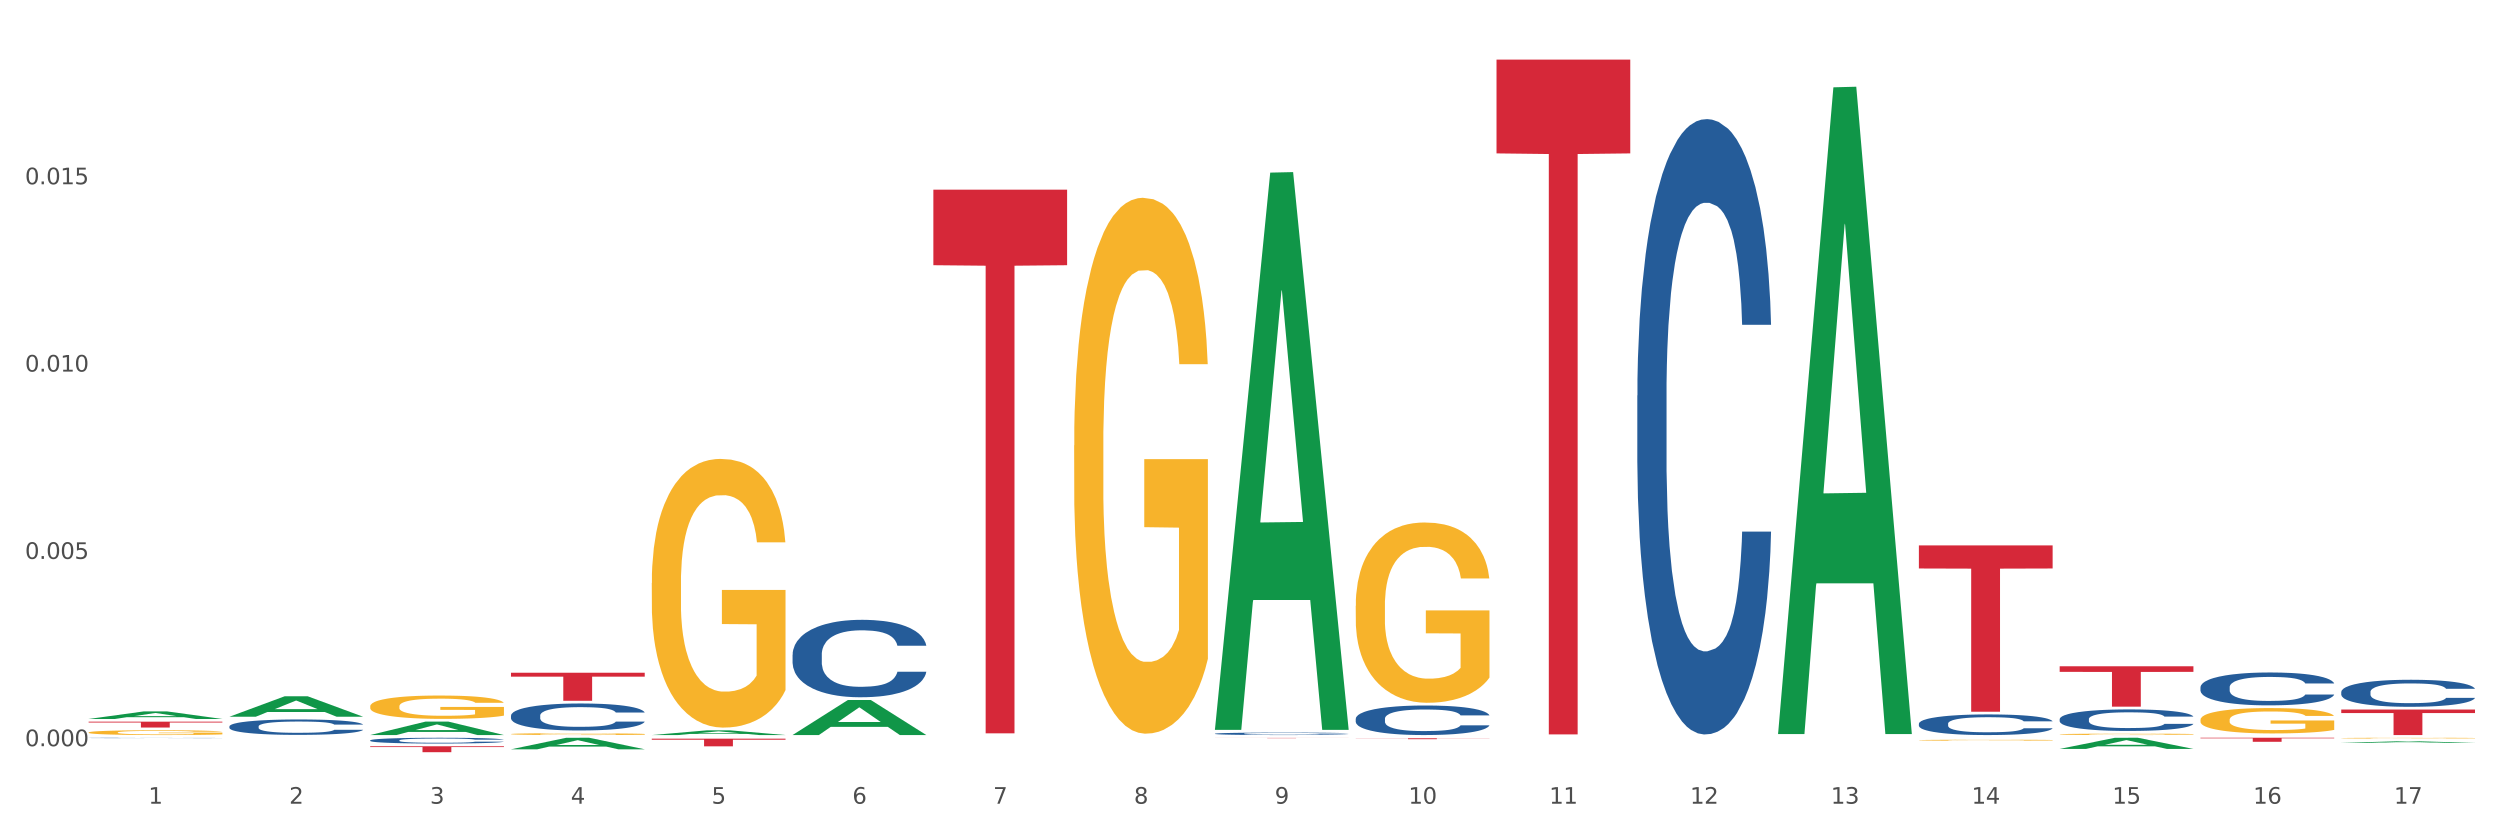<?xml version="1.0" encoding="utf-8" standalone="no"?>
<!DOCTYPE svg PUBLIC "-//W3C//DTD SVG 1.1//EN"
  "http://www.w3.org/Graphics/SVG/1.1/DTD/svg11.dtd">
<svg xmlns:xlink="http://www.w3.org/1999/xlink" width="1080pt" height="360pt" viewBox="0 0 1080 360" xmlns="http://www.w3.org/2000/svg" version="1.1">
 <rect x="0" y="0" width="1080" height="360" fill="#333333" stroke="none"/>
 <defs>
  <style type="text/css">*{stroke-linejoin: round; stroke-linecap: butt}</style>
 </defs>
 <g id="figure_1">
  <g id="patch_1">
   <path d="M 0 360 
L 1080 360 
L 1080 0 
L 0 0 
z
" style="fill: #ffffff; stroke: #ffffff; stroke-linejoin: miter"/>
  </g>
  <g id="axes_1">
   <g id="matplotlib.axis_1">
    <g id="xtick_1">
     <g id="text_1">
      <!-- 1 -->
      <g style="fill: #4d4d4d" transform="translate(64.119 347.204) scale(0.096 -0.096)">
       <defs>
        <path id="DejaVuSans-31" d="M 794 531 
L 1825 531 
L 1825 4091 
L 703 3866 
L 703 4441 
L 1819 4666 
L 2450 4666 
L 2450 531 
L 3481 531 
L 3481 0 
L 794 0 
L 794 531 
z
" transform="scale(0.016)"/>
       </defs>
       <use xlink:href="#DejaVuSans-31"/>
      </g>
     </g>
    </g>
    <g id="xtick_2">
     <g id="text_2">
      <!-- 2 -->
      <g style="fill: #4d4d4d" transform="translate(124.94 347.204) scale(0.096 -0.096)">
       <defs>
        <path id="DejaVuSans-32" d="M 1228 531 
L 3431 531 
L 3431 0 
L 469 0 
L 469 531 
Q 828 903 1448 1529 
Q 2069 2156 2228 2338 
Q 2531 2678 2651 2914 
Q 2772 3150 2772 3378 
Q 2772 3750 2511 3984 
Q 2250 4219 1831 4219 
Q 1534 4219 1204 4116 
Q 875 4013 500 3803 
L 500 4441 
Q 881 4594 1212 4672 
Q 1544 4750 1819 4750 
Q 2544 4750 2975 4387 
Q 3406 4025 3406 3419 
Q 3406 3131 3298 2873 
Q 3191 2616 2906 2266 
Q 2828 2175 2409 1742 
Q 1991 1309 1228 531 
z
" transform="scale(0.016)"/>
       </defs>
       <use xlink:href="#DejaVuSans-32"/>
      </g>
     </g>
    </g>
    <g id="xtick_3">
     <g id="text_3">
      <!-- 3 -->
      <g style="fill: #4d4d4d" transform="translate(185.761 347.204) scale(0.096 -0.096)">
       <defs>
        <path id="DejaVuSans-33" d="M 2597 2516 
Q 3050 2419 3304 2112 
Q 3559 1806 3559 1356 
Q 3559 666 3084 287 
Q 2609 -91 1734 -91 
Q 1441 -91 1130 -33 
Q 819 25 488 141 
L 488 750 
Q 750 597 1062 519 
Q 1375 441 1716 441 
Q 2309 441 2620 675 
Q 2931 909 2931 1356 
Q 2931 1769 2642 2001 
Q 2353 2234 1838 2234 
L 1294 2234 
L 1294 2753 
L 1863 2753 
Q 2328 2753 2575 2939 
Q 2822 3125 2822 3475 
Q 2822 3834 2567 4026 
Q 2313 4219 1838 4219 
Q 1578 4219 1281 4162 
Q 984 4106 628 3988 
L 628 4550 
Q 988 4650 1302 4700 
Q 1616 4750 1894 4750 
Q 2613 4750 3031 4423 
Q 3450 4097 3450 3541 
Q 3450 3153 3228 2886 
Q 3006 2619 2597 2516 
z
" transform="scale(0.016)"/>
       </defs>
       <use xlink:href="#DejaVuSans-33"/>
      </g>
     </g>
    </g>
    <g id="xtick_4">
     <g id="text_4">
      <!-- 4 -->
      <g style="fill: #4d4d4d" transform="translate(246.582 347.204) scale(0.096 -0.096)">
       <defs>
        <path id="DejaVuSans-34" d="M 2419 4116 
L 825 1625 
L 2419 1625 
L 2419 4116 
z
M 2253 4666 
L 3047 4666 
L 3047 1625 
L 3713 1625 
L 3713 1100 
L 3047 1100 
L 3047 0 
L 2419 0 
L 2419 1100 
L 313 1100 
L 313 1709 
L 2253 4666 
z
" transform="scale(0.016)"/>
       </defs>
       <use xlink:href="#DejaVuSans-34"/>
      </g>
     </g>
    </g>
    <g id="xtick_5">
     <g id="text_5">
      <!-- 5 -->
      <g style="fill: #4d4d4d" transform="translate(307.403 347.204) scale(0.096 -0.096)">
       <defs>
        <path id="DejaVuSans-35" d="M 691 4666 
L 3169 4666 
L 3169 4134 
L 1269 4134 
L 1269 2991 
Q 1406 3038 1543 3061 
Q 1681 3084 1819 3084 
Q 2600 3084 3056 2656 
Q 3513 2228 3513 1497 
Q 3513 744 3044 326 
Q 2575 -91 1722 -91 
Q 1428 -91 1123 -41 
Q 819 9 494 109 
L 494 744 
Q 775 591 1075 516 
Q 1375 441 1709 441 
Q 2250 441 2565 725 
Q 2881 1009 2881 1497 
Q 2881 1984 2565 2268 
Q 2250 2553 1709 2553 
Q 1456 2553 1204 2497 
Q 953 2441 691 2322 
L 691 4666 
z
" transform="scale(0.016)"/>
       </defs>
       <use xlink:href="#DejaVuSans-35"/>
      </g>
     </g>
    </g>
    <g id="xtick_6">
     <g id="text_6">
      <!-- 6 -->
      <g style="fill: #4d4d4d" transform="translate(368.224 347.204) scale(0.096 -0.096)">
       <defs>
        <path id="DejaVuSans-36" d="M 2113 2584 
Q 1688 2584 1439 2293 
Q 1191 2003 1191 1497 
Q 1191 994 1439 701 
Q 1688 409 2113 409 
Q 2538 409 2786 701 
Q 3034 994 3034 1497 
Q 3034 2003 2786 2293 
Q 2538 2584 2113 2584 
z
M 3366 4563 
L 3366 3988 
Q 3128 4100 2886 4159 
Q 2644 4219 2406 4219 
Q 1781 4219 1451 3797 
Q 1122 3375 1075 2522 
Q 1259 2794 1537 2939 
Q 1816 3084 2150 3084 
Q 2853 3084 3261 2657 
Q 3669 2231 3669 1497 
Q 3669 778 3244 343 
Q 2819 -91 2113 -91 
Q 1303 -91 875 529 
Q 447 1150 447 2328 
Q 447 3434 972 4092 
Q 1497 4750 2381 4750 
Q 2619 4750 2861 4703 
Q 3103 4656 3366 4563 
z
" transform="scale(0.016)"/>
       </defs>
       <use xlink:href="#DejaVuSans-36"/>
      </g>
     </g>
    </g>
    <g id="xtick_7">
     <g id="text_7">
      <!-- 7 -->
      <g style="fill: #4d4d4d" transform="translate(429.045 347.204) scale(0.096 -0.096)">
       <defs>
        <path id="DejaVuSans-37" d="M 525 4666 
L 3525 4666 
L 3525 4397 
L 1831 0 
L 1172 0 
L 2766 4134 
L 525 4134 
L 525 4666 
z
" transform="scale(0.016)"/>
       </defs>
       <use xlink:href="#DejaVuSans-37"/>
      </g>
     </g>
    </g>
    <g id="xtick_8">
     <g id="text_8">
      <!-- 8 -->
      <g style="fill: #4d4d4d" transform="translate(489.866 347.204) scale(0.096 -0.096)">
       <defs>
        <path id="DejaVuSans-38" d="M 2034 2216 
Q 1584 2216 1326 1975 
Q 1069 1734 1069 1313 
Q 1069 891 1326 650 
Q 1584 409 2034 409 
Q 2484 409 2743 651 
Q 3003 894 3003 1313 
Q 3003 1734 2745 1975 
Q 2488 2216 2034 2216 
z
M 1403 2484 
Q 997 2584 770 2862 
Q 544 3141 544 3541 
Q 544 4100 942 4425 
Q 1341 4750 2034 4750 
Q 2731 4750 3128 4425 
Q 3525 4100 3525 3541 
Q 3525 3141 3298 2862 
Q 3072 2584 2669 2484 
Q 3125 2378 3379 2068 
Q 3634 1759 3634 1313 
Q 3634 634 3220 271 
Q 2806 -91 2034 -91 
Q 1263 -91 848 271 
Q 434 634 434 1313 
Q 434 1759 690 2068 
Q 947 2378 1403 2484 
z
M 1172 3481 
Q 1172 3119 1398 2916 
Q 1625 2713 2034 2713 
Q 2441 2713 2670 2916 
Q 2900 3119 2900 3481 
Q 2900 3844 2670 4047 
Q 2441 4250 2034 4250 
Q 1625 4250 1398 4047 
Q 1172 3844 1172 3481 
z
" transform="scale(0.016)"/>
       </defs>
       <use xlink:href="#DejaVuSans-38"/>
      </g>
     </g>
    </g>
    <g id="xtick_9">
     <g id="text_9">
      <!-- 9 -->
      <g style="fill: #4d4d4d" transform="translate(550.688 347.204) scale(0.096 -0.096)">
       <defs>
        <path id="DejaVuSans-39" d="M 703 97 
L 703 672 
Q 941 559 1184 500 
Q 1428 441 1663 441 
Q 2288 441 2617 861 
Q 2947 1281 2994 2138 
Q 2813 1869 2534 1725 
Q 2256 1581 1919 1581 
Q 1219 1581 811 2004 
Q 403 2428 403 3163 
Q 403 3881 828 4315 
Q 1253 4750 1959 4750 
Q 2769 4750 3195 4129 
Q 3622 3509 3622 2328 
Q 3622 1225 3098 567 
Q 2575 -91 1691 -91 
Q 1453 -91 1209 -44 
Q 966 3 703 97 
z
M 1959 2075 
Q 2384 2075 2632 2365 
Q 2881 2656 2881 3163 
Q 2881 3666 2632 3958 
Q 2384 4250 1959 4250 
Q 1534 4250 1286 3958 
Q 1038 3666 1038 3163 
Q 1038 2656 1286 2365 
Q 1534 2075 1959 2075 
z
" transform="scale(0.016)"/>
       </defs>
       <use xlink:href="#DejaVuSans-39"/>
      </g>
     </g>
    </g>
    <g id="xtick_10">
     <g id="text_10">
      <!-- 10 -->
      <g style="fill: #4d4d4d" transform="translate(608.455 347.204) scale(0.096 -0.096)">
       <defs>
        <path id="DejaVuSans-30" d="M 2034 4250 
Q 1547 4250 1301 3770 
Q 1056 3291 1056 2328 
Q 1056 1369 1301 889 
Q 1547 409 2034 409 
Q 2525 409 2770 889 
Q 3016 1369 3016 2328 
Q 3016 3291 2770 3770 
Q 2525 4250 2034 4250 
z
M 2034 4750 
Q 2819 4750 3233 4129 
Q 3647 3509 3647 2328 
Q 3647 1150 3233 529 
Q 2819 -91 2034 -91 
Q 1250 -91 836 529 
Q 422 1150 422 2328 
Q 422 3509 836 4129 
Q 1250 4750 2034 4750 
z
" transform="scale(0.016)"/>
       </defs>
       <use xlink:href="#DejaVuSans-31"/>
       <use xlink:href="#DejaVuSans-30" transform="translate(63.623 0)"/>
      </g>
     </g>
    </g>
    <g id="xtick_11">
     <g id="text_11">
      <!-- 11 -->
      <g style="fill: #4d4d4d" transform="translate(669.276 347.204) scale(0.096 -0.096)">
       <use xlink:href="#DejaVuSans-31"/>
       <use xlink:href="#DejaVuSans-31" transform="translate(63.623 0)"/>
      </g>
     </g>
    </g>
    <g id="xtick_12">
     <g id="text_12">
      <!-- 12 -->
      <g style="fill: #4d4d4d" transform="translate(730.097 347.204) scale(0.096 -0.096)">
       <use xlink:href="#DejaVuSans-31"/>
       <use xlink:href="#DejaVuSans-32" transform="translate(63.623 0)"/>
      </g>
     </g>
    </g>
    <g id="xtick_13">
     <g id="text_13">
      <!-- 13 -->
      <g style="fill: #4d4d4d" transform="translate(790.918 347.204) scale(0.096 -0.096)">
       <use xlink:href="#DejaVuSans-31"/>
       <use xlink:href="#DejaVuSans-33" transform="translate(63.623 0)"/>
      </g>
     </g>
    </g>
    <g id="xtick_14">
     <g id="text_14">
      <!-- 14 -->
      <g style="fill: #4d4d4d" transform="translate(851.739 347.204) scale(0.096 -0.096)">
       <use xlink:href="#DejaVuSans-31"/>
       <use xlink:href="#DejaVuSans-34" transform="translate(63.623 0)"/>
      </g>
     </g>
    </g>
    <g id="xtick_15">
     <g id="text_15">
      <!-- 15 -->
      <g style="fill: #4d4d4d" transform="translate(912.56 347.204) scale(0.096 -0.096)">
       <use xlink:href="#DejaVuSans-31"/>
       <use xlink:href="#DejaVuSans-35" transform="translate(63.623 0)"/>
      </g>
     </g>
    </g>
    <g id="xtick_16">
     <g id="text_16">
      <!-- 16 -->
      <g style="fill: #4d4d4d" transform="translate(973.381 347.204) scale(0.096 -0.096)">
       <use xlink:href="#DejaVuSans-31"/>
       <use xlink:href="#DejaVuSans-36" transform="translate(63.623 0)"/>
      </g>
     </g>
    </g>
    <g id="xtick_17">
     <g id="text_17">
      <!-- 17 -->
      <g style="fill: #4d4d4d" transform="translate(1034.202 347.204) scale(0.096 -0.096)">
       <use xlink:href="#DejaVuSans-31"/>
       <use xlink:href="#DejaVuSans-37" transform="translate(63.623 0)"/>
      </g>
     </g>
    </g>
    <g id="xtick_18"/>
    <g id="xtick_19"/>
    <g id="xtick_20"/>
    <g id="xtick_21"/>
    <g id="xtick_22"/>
    <g id="xtick_23"/>
    <g id="xtick_24"/>
    <g id="xtick_25"/>
    <g id="xtick_26"/>
    <g id="xtick_27"/>
    <g id="xtick_28"/>
    <g id="xtick_29"/>
    <g id="xtick_30"/>
    <g id="xtick_31"/>
    <g id="xtick_32"/>
    <g id="xtick_33"/>
   </g>
   <g id="matplotlib.axis_2">
    <g id="ytick_1">
     <g id="text_18">
      <!-- 0.000 -->
      <g style="fill: #4d4d4d" transform="translate(10.8 322.361) scale(0.096 -0.096)">
       <defs>
        <path id="DejaVuSans-2e" d="M 684 794 
L 1344 794 
L 1344 0 
L 684 0 
L 684 794 
z
" transform="scale(0.016)"/>
       </defs>
       <use xlink:href="#DejaVuSans-30"/>
       <use xlink:href="#DejaVuSans-2e" transform="translate(63.623 0)"/>
       <use xlink:href="#DejaVuSans-30" transform="translate(95.41 0)"/>
       <use xlink:href="#DejaVuSans-30" transform="translate(159.033 0)"/>
       <use xlink:href="#DejaVuSans-30" transform="translate(222.656 0)"/>
      </g>
     </g>
    </g>
    <g id="ytick_2">
     <g id="text_19">
      <!-- 0.005 -->
      <g style="fill: #4d4d4d" transform="translate(10.8 241.444) scale(0.096 -0.096)">
       <use xlink:href="#DejaVuSans-30"/>
       <use xlink:href="#DejaVuSans-2e" transform="translate(63.623 0)"/>
       <use xlink:href="#DejaVuSans-30" transform="translate(95.41 0)"/>
       <use xlink:href="#DejaVuSans-30" transform="translate(159.033 0)"/>
       <use xlink:href="#DejaVuSans-35" transform="translate(222.656 0)"/>
      </g>
     </g>
    </g>
    <g id="ytick_3">
     <g id="text_20">
      <!-- 0.010 -->
      <g style="fill: #4d4d4d" transform="translate(10.8 160.527) scale(0.096 -0.096)">
       <use xlink:href="#DejaVuSans-30"/>
       <use xlink:href="#DejaVuSans-2e" transform="translate(63.623 0)"/>
       <use xlink:href="#DejaVuSans-30" transform="translate(95.41 0)"/>
       <use xlink:href="#DejaVuSans-31" transform="translate(159.033 0)"/>
       <use xlink:href="#DejaVuSans-30" transform="translate(222.656 0)"/>
      </g>
     </g>
    </g>
    <g id="ytick_4">
     <g id="text_21">
      <!-- 0.015 -->
      <g style="fill: #4d4d4d" transform="translate(10.8 79.611) scale(0.096 -0.096)">
       <use xlink:href="#DejaVuSans-30"/>
       <use xlink:href="#DejaVuSans-2e" transform="translate(63.623 0)"/>
       <use xlink:href="#DejaVuSans-30" transform="translate(95.41 0)"/>
       <use xlink:href="#DejaVuSans-31" transform="translate(159.033 0)"/>
       <use xlink:href="#DejaVuSans-35" transform="translate(222.656 0)"/>
      </g>
     </g>
    </g>
    <g id="ytick_5"/>
    <g id="ytick_6"/>
    <g id="ytick_7"/>
    <g id="ytick_8"/>
   </g>
   <g id="PolyCollection_1">
    <path d="M 38.283 310.593 
L 38.343 310.59 
L 62.169 307.318 
L 72.058 307.314 
L 96.063 310.599 
L 84.626 310.599 
L 79.444 309.834 
L 54.843 309.834 
L 54.664 309.847 
L 49.66 310.599 
L 38.283 310.599 
L 38.283 310.593 
L 57.94 309.378 
L 76.346 309.375 
L 67.233 308.015 
L 67.113 308.008 
L 66.994 308.018 
L 57.881 309.375 
L 57.94 309.378 
L 38.283 310.593 
z
" clip-path="url(#p988f611d01)" style="fill: #109648"/>
    <path d="M 889.778 287.827 
L 947.558 287.827 
L 947.558 290.254 
L 924.829 290.27 
L 924.829 305.292 
L 912.37 305.292 
L 912.37 290.27 
L 889.778 290.254 
L 889.778 287.843 
L 889.778 287.827 
z
" clip-path="url(#p988f611d01)" style="fill: #d62839"/>
    <path d="M 828.957 235.6 
L 886.737 235.6 
L 886.737 245.586 
L 864.008 245.654 
L 864.008 307.457 
L 851.549 307.457 
L 851.549 245.654 
L 828.957 245.586 
L 828.957 235.668 
L 828.957 235.6 
z
" clip-path="url(#p988f611d01)" style="fill: #d62839"/>
    <path d="M 38.283 318.79 
L 38.351 318.79 
L 38.351 318.786 
L 38.556 318.78 
L 39.307 318.769 
L 40.264 318.76 
L 41.903 318.751 
L 42.791 318.747 
L 43.952 318.742 
L 46.342 318.735 
L 49.074 318.729 
L 50.986 318.725 
L 52.421 318.723 
L 55.631 318.719 
L 57.475 318.717 
L 59.387 318.716 
L 61.026 318.715 
L 63.758 318.714 
L 65.944 318.713 
L 68.471 318.713 
L 70.588 318.713 
L 73.388 318.714 
L 77.486 318.716 
L 79.057 318.717 
L 81.174 318.719 
L 83.36 318.721 
L 85.135 318.724 
L 87.184 318.727 
L 89.302 318.732 
L 91.35 318.738 
L 92.785 318.744 
L 93.946 318.749 
L 94.97 318.756 
L 95.722 318.764 
L 96.063 318.77 
L 83.564 318.77 
L 83.223 318.765 
L 82.54 318.758 
L 81.857 318.754 
L 81.106 318.751 
L 79.945 318.747 
L 78.92 318.744 
L 77.213 318.741 
L 75.642 318.74 
L 74.344 318.738 
L 72.773 318.737 
L 69.427 318.737 
L 67.036 318.737 
L 65.534 318.737 
L 63.69 318.738 
L 62.119 318.739 
L 60.275 318.741 
L 58.841 318.743 
L 57.406 318.745 
L 56.587 318.747 
L 55.357 318.751 
L 54.538 318.753 
L 53.445 318.758 
L 52.83 318.762 
L 51.738 318.771 
L 51.26 318.777 
L 51.055 318.782 
L 50.918 318.787 
L 50.918 318.811 
L 51.328 318.822 
L 51.669 318.827 
L 52.216 318.832 
L 53.24 318.839 
L 54.743 318.845 
L 56.314 318.85 
L 57.611 318.853 
L 58.841 318.855 
L 60.07 318.857 
L 61.573 318.859 
L 62.802 318.86 
L 64.646 318.861 
L 66.832 318.861 
L 68.539 318.861 
L 72.022 318.86 
L 73.593 318.859 
L 75.096 318.858 
L 76.735 318.857 
L 78.032 318.855 
L 78.784 318.853 
L 80.013 318.85 
L 80.969 318.847 
L 81.789 318.844 
L 82.335 318.841 
L 82.95 318.836 
L 83.428 318.831 
L 83.564 318.828 
L 96.063 318.828 
L 95.79 318.833 
L 95.312 318.839 
L 94.356 318.846 
L 93.604 318.85 
L 92.443 318.856 
L 91.214 318.86 
L 89.506 318.865 
L 87.936 318.868 
L 86.296 318.871 
L 84.521 318.874 
L 81.311 318.878 
L 80.15 318.879 
L 77.691 318.881 
L 75.779 318.882 
L 72.978 318.883 
L 70.11 318.884 
L 67.105 318.884 
L 64.441 318.884 
L 61.504 318.883 
L 59.66 318.882 
L 57.611 318.88 
L 55.221 318.878 
L 52.967 318.876 
L 50.85 318.873 
L 48.869 318.869 
L 47.025 318.865 
L 44.635 318.858 
L 42.859 318.852 
L 41.561 318.846 
L 40.673 318.84 
L 39.786 318.834 
L 39.307 318.829 
L 38.556 318.818 
L 38.283 318.808 
L 38.283 318.79 
z
" clip-path="url(#p988f611d01)" style="fill: #255c99"/>
    <path d="M 99.104 313.8 
L 99.172 313.794 
L 99.172 313.623 
L 99.377 313.392 
L 100.129 312.966 
L 101.085 312.644 
L 102.724 312.266 
L 103.612 312.108 
L 104.773 311.932 
L 107.163 311.646 
L 109.895 311.402 
L 111.807 311.269 
L 113.242 311.183 
L 116.452 311.031 
L 118.296 310.964 
L 120.208 310.91 
L 121.847 310.873 
L 124.579 310.831 
L 126.765 310.812 
L 129.292 310.806 
L 131.409 310.812 
L 134.209 310.837 
L 138.307 310.91 
L 139.878 310.952 
L 141.995 311.025 
L 144.181 311.123 
L 145.956 311.22 
L 148.005 311.36 
L 150.123 311.542 
L 152.172 311.774 
L 153.606 311.987 
L 154.767 312.212 
L 155.791 312.485 
L 156.543 312.784 
L 156.884 313.033 
L 144.386 313.033 
L 144.044 312.808 
L 143.361 312.565 
L 142.678 312.4 
L 141.927 312.266 
L 140.766 312.114 
L 139.741 312.017 
L 138.034 311.901 
L 136.463 311.828 
L 135.165 311.786 
L 133.594 311.749 
L 130.248 311.713 
L 127.857 311.713 
L 126.355 311.725 
L 124.511 311.755 
L 122.94 311.798 
L 121.096 311.871 
L 119.662 311.95 
L 118.227 312.053 
L 117.408 312.126 
L 116.179 312.26 
L 115.359 312.37 
L 114.266 312.558 
L 113.652 312.692 
L 112.559 313.039 
L 112.081 313.295 
L 111.876 313.471 
L 111.739 313.666 
L 111.739 314.615 
L 112.149 315.041 
L 112.49 315.223 
L 113.037 315.43 
L 114.061 315.698 
L 115.564 315.96 
L 117.135 316.148 
L 118.432 316.264 
L 119.662 316.349 
L 120.891 316.416 
L 122.394 316.477 
L 123.623 316.513 
L 125.467 316.55 
L 127.653 316.568 
L 129.36 316.568 
L 132.843 316.538 
L 134.414 316.507 
L 135.917 316.465 
L 137.556 316.398 
L 138.853 316.325 
L 139.605 316.27 
L 140.834 316.154 
L 141.79 316.033 
L 142.61 315.893 
L 143.156 315.771 
L 143.771 315.588 
L 144.249 315.382 
L 144.386 315.272 
L 156.884 315.272 
L 156.611 315.491 
L 156.133 315.704 
L 155.177 315.99 
L 154.425 316.154 
L 153.264 316.355 
L 152.035 316.525 
L 150.327 316.714 
L 148.757 316.854 
L 147.117 316.976 
L 145.342 317.085 
L 142.132 317.237 
L 140.971 317.28 
L 138.512 317.353 
L 136.6 317.396 
L 133.799 317.438 
L 130.931 317.462 
L 127.926 317.469 
L 125.262 317.456 
L 122.325 317.42 
L 120.481 317.383 
L 118.432 317.329 
L 116.042 317.243 
L 113.788 317.14 
L 111.671 317.018 
L 109.69 316.878 
L 107.846 316.72 
L 105.456 316.459 
L 103.68 316.203 
L 102.382 315.966 
L 101.494 315.765 
L 100.607 315.509 
L 100.129 315.333 
L 99.377 314.907 
L 99.104 314.512 
L 99.104 313.8 
z
" clip-path="url(#p988f611d01)" style="fill: #255c99"/>
    <path d="M 159.925 319.836 
L 159.993 319.834 
L 159.993 319.77 
L 160.198 319.683 
L 160.95 319.523 
L 161.906 319.402 
L 163.545 319.261 
L 164.433 319.202 
L 165.594 319.135 
L 167.984 319.028 
L 170.716 318.937 
L 172.629 318.887 
L 174.063 318.855 
L 177.273 318.798 
L 179.117 318.773 
L 181.029 318.752 
L 182.668 318.738 
L 185.4 318.722 
L 187.586 318.716 
L 190.113 318.713 
L 192.23 318.716 
L 195.03 318.725 
L 199.128 318.752 
L 200.699 318.768 
L 202.816 318.795 
L 205.002 318.832 
L 206.777 318.868 
L 208.826 318.921 
L 210.944 318.989 
L 212.993 319.076 
L 214.427 319.156 
L 215.588 319.24 
L 216.612 319.343 
L 217.364 319.455 
L 217.705 319.548 
L 205.207 319.548 
L 204.865 319.464 
L 204.182 319.373 
L 203.499 319.311 
L 202.748 319.261 
L 201.587 319.204 
L 200.562 319.167 
L 198.855 319.124 
L 197.284 319.097 
L 195.986 319.081 
L 194.416 319.067 
L 191.069 319.053 
L 188.679 319.053 
L 187.176 319.058 
L 185.332 319.069 
L 183.761 319.085 
L 181.917 319.113 
L 180.483 319.142 
L 179.049 319.181 
L 178.229 319.208 
L 177 319.259 
L 176.18 319.3 
L 175.087 319.37 
L 174.473 319.421 
L 173.38 319.551 
L 172.902 319.646 
L 172.697 319.713 
L 172.56 319.786 
L 172.56 320.142 
L 172.97 320.301 
L 173.312 320.37 
L 173.858 320.447 
L 174.882 320.548 
L 176.385 320.646 
L 177.956 320.717 
L 179.253 320.76 
L 180.483 320.792 
L 181.712 320.817 
L 183.215 320.84 
L 184.444 320.853 
L 186.288 320.867 
L 188.474 320.874 
L 190.181 320.874 
L 193.664 320.863 
L 195.235 320.851 
L 196.738 320.835 
L 198.377 320.81 
L 199.674 320.783 
L 200.426 320.762 
L 201.655 320.719 
L 202.611 320.673 
L 203.431 320.621 
L 203.977 320.575 
L 204.592 320.507 
L 205.07 320.429 
L 205.207 320.388 
L 217.705 320.388 
L 217.432 320.47 
L 216.954 320.55 
L 215.998 320.657 
L 215.246 320.719 
L 214.085 320.794 
L 212.856 320.858 
L 211.149 320.929 
L 209.578 320.981 
L 207.939 321.027 
L 206.163 321.068 
L 202.953 321.125 
L 201.792 321.141 
L 199.333 321.168 
L 197.421 321.184 
L 194.62 321.2 
L 191.752 321.209 
L 188.747 321.212 
L 186.083 321.207 
L 183.146 321.193 
L 181.302 321.18 
L 179.253 321.159 
L 176.863 321.127 
L 174.609 321.088 
L 172.492 321.043 
L 170.511 320.99 
L 168.667 320.931 
L 166.277 320.833 
L 164.501 320.737 
L 163.203 320.648 
L 162.316 320.573 
L 161.428 320.477 
L 160.95 320.411 
L 160.198 320.251 
L 159.925 320.103 
L 159.925 319.836 
z
" clip-path="url(#p988f611d01)" style="fill: #255c99"/>
    <path d="M 220.746 309.145 
L 220.814 309.135 
L 220.814 308.836 
L 221.019 308.432 
L 221.771 307.686 
L 222.727 307.122 
L 224.366 306.462 
L 225.254 306.185 
L 226.415 305.876 
L 228.805 305.376 
L 231.537 304.95 
L 233.45 304.715 
L 234.884 304.566 
L 238.094 304.3 
L 239.938 304.183 
L 241.85 304.087 
L 243.489 304.023 
L 246.221 303.949 
L 248.407 303.917 
L 250.934 303.906 
L 253.051 303.917 
L 255.851 303.959 
L 259.949 304.087 
L 261.52 304.162 
L 263.637 304.289 
L 265.823 304.46 
L 267.599 304.63 
L 269.647 304.875 
L 271.765 305.195 
L 273.814 305.599 
L 275.248 305.972 
L 276.409 306.366 
L 277.433 306.845 
L 278.185 307.367 
L 278.526 307.804 
L 266.028 307.804 
L 265.686 307.41 
L 265.003 306.984 
L 264.32 306.696 
L 263.569 306.462 
L 262.408 306.196 
L 261.383 306.025 
L 259.676 305.823 
L 258.105 305.695 
L 256.807 305.621 
L 255.237 305.557 
L 251.89 305.493 
L 249.5 305.493 
L 247.997 305.514 
L 246.153 305.567 
L 244.582 305.642 
L 242.738 305.77 
L 241.304 305.908 
L 239.87 306.089 
L 239.05 306.217 
L 237.821 306.451 
L 237.001 306.643 
L 235.908 306.973 
L 235.294 307.207 
L 234.201 307.814 
L 233.723 308.261 
L 233.518 308.57 
L 233.381 308.911 
L 233.381 310.572 
L 233.791 311.318 
L 234.133 311.637 
L 234.679 311.999 
L 235.703 312.468 
L 237.206 312.926 
L 238.777 313.256 
L 240.074 313.458 
L 241.304 313.607 
L 242.533 313.724 
L 244.036 313.831 
L 245.265 313.895 
L 247.109 313.959 
L 249.295 313.99 
L 251.002 313.99 
L 254.485 313.937 
L 256.056 313.884 
L 257.559 313.809 
L 259.198 313.692 
L 260.496 313.565 
L 261.247 313.469 
L 262.476 313.266 
L 263.432 313.053 
L 264.252 312.808 
L 264.798 312.595 
L 265.413 312.276 
L 265.891 311.914 
L 266.028 311.722 
L 278.526 311.722 
L 278.253 312.106 
L 277.775 312.478 
L 276.819 312.979 
L 276.067 313.266 
L 274.906 313.618 
L 273.677 313.916 
L 271.97 314.246 
L 270.399 314.491 
L 268.76 314.704 
L 266.984 314.896 
L 263.774 315.162 
L 262.613 315.236 
L 260.154 315.364 
L 258.242 315.439 
L 255.442 315.513 
L 252.573 315.556 
L 249.568 315.567 
L 246.904 315.545 
L 243.967 315.481 
L 242.123 315.417 
L 240.074 315.322 
L 237.684 315.172 
L 235.43 314.991 
L 233.313 314.778 
L 231.332 314.534 
L 229.488 314.257 
L 227.098 313.799 
L 225.322 313.352 
L 224.024 312.936 
L 223.137 312.585 
L 222.249 312.138 
L 221.771 311.829 
L 221.019 311.083 
L 220.746 310.391 
L 220.746 309.145 
z
" clip-path="url(#p988f611d01)" style="fill: #255c99"/>
    <path d="M 342.388 282.794 
L 342.457 282.764 
L 342.457 281.908 
L 342.662 280.747 
L 343.413 278.608 
L 344.369 276.989 
L 346.008 275.094 
L 346.896 274.3 
L 348.057 273.414 
L 350.447 271.978 
L 353.179 270.756 
L 355.092 270.083 
L 356.526 269.656 
L 359.736 268.892 
L 361.58 268.556 
L 363.492 268.281 
L 365.132 268.097 
L 367.863 267.883 
L 370.049 267.792 
L 372.576 267.761 
L 374.693 267.792 
L 377.493 267.914 
L 381.591 268.281 
L 383.162 268.494 
L 385.279 268.861 
L 387.465 269.35 
L 389.241 269.839 
L 391.29 270.542 
L 393.407 271.458 
L 395.456 272.619 
L 396.89 273.689 
L 398.051 274.819 
L 399.076 276.194 
L 399.827 277.691 
L 400.168 278.944 
L 387.67 278.944 
L 387.328 277.814 
L 386.645 276.591 
L 385.962 275.767 
L 385.211 275.094 
L 384.05 274.33 
L 383.026 273.842 
L 381.318 273.261 
L 379.747 272.894 
L 378.45 272.68 
L 376.879 272.497 
L 373.532 272.314 
L 371.142 272.314 
L 369.639 272.375 
L 367.795 272.528 
L 366.224 272.742 
L 364.38 273.108 
L 362.946 273.505 
L 361.512 274.025 
L 360.692 274.392 
L 359.463 275.064 
L 358.643 275.614 
L 357.55 276.561 
L 356.936 277.233 
L 355.843 278.975 
L 355.365 280.258 
L 355.16 281.144 
L 355.023 282.122 
L 355.023 286.888 
L 355.433 289.027 
L 355.775 289.944 
L 356.321 290.983 
L 357.346 292.327 
L 358.848 293.641 
L 360.419 294.588 
L 361.717 295.169 
L 362.946 295.597 
L 364.175 295.933 
L 365.678 296.238 
L 366.907 296.422 
L 368.751 296.605 
L 370.937 296.697 
L 372.644 296.697 
L 376.127 296.544 
L 377.698 296.391 
L 379.201 296.177 
L 380.84 295.841 
L 382.138 295.474 
L 382.889 295.199 
L 384.118 294.619 
L 385.074 294.008 
L 385.894 293.305 
L 386.44 292.694 
L 387.055 291.777 
L 387.533 290.738 
L 387.67 290.188 
L 400.168 290.188 
L 399.895 291.288 
L 399.417 292.358 
L 398.461 293.794 
L 397.71 294.619 
L 396.549 295.627 
L 395.319 296.483 
L 393.612 297.43 
L 392.041 298.133 
L 390.402 298.744 
L 388.626 299.294 
L 385.416 300.058 
L 384.255 300.271 
L 381.796 300.638 
L 379.884 300.852 
L 377.084 301.066 
L 374.215 301.188 
L 371.21 301.219 
L 368.546 301.158 
L 365.61 300.974 
L 363.766 300.791 
L 361.717 300.516 
L 359.326 300.088 
L 357.072 299.569 
L 354.955 298.958 
L 352.974 298.255 
L 351.13 297.46 
L 348.74 296.147 
L 346.964 294.863 
L 345.667 293.672 
L 344.779 292.663 
L 343.891 291.38 
L 343.413 290.494 
L 342.662 288.355 
L 342.388 286.369 
L 342.388 282.794 
z
" clip-path="url(#p988f611d01)" style="fill: #255c99"/>
    <path d="M 524.851 316.955 
L 524.92 316.954 
L 524.92 316.927 
L 525.125 316.89 
L 525.876 316.822 
L 526.832 316.77 
L 528.471 316.71 
L 529.359 316.685 
L 530.52 316.656 
L 532.911 316.611 
L 535.643 316.572 
L 537.555 316.55 
L 538.989 316.537 
L 542.199 316.512 
L 544.043 316.502 
L 545.956 316.493 
L 547.595 316.487 
L 550.327 316.48 
L 552.512 316.477 
L 555.039 316.476 
L 557.156 316.477 
L 559.957 316.481 
L 564.054 316.493 
L 565.625 316.5 
L 567.743 316.511 
L 569.928 316.527 
L 571.704 316.543 
L 573.753 316.565 
L 575.87 316.594 
L 577.919 316.631 
L 579.353 316.665 
L 580.514 316.701 
L 581.539 316.745 
L 582.29 316.793 
L 582.632 316.832 
L 570.133 316.832 
L 569.792 316.796 
L 569.109 316.758 
L 568.426 316.731 
L 567.674 316.71 
L 566.513 316.686 
L 565.489 316.67 
L 563.781 316.652 
L 562.21 316.64 
L 560.913 316.633 
L 559.342 316.627 
L 555.995 316.621 
L 553.605 316.621 
L 552.102 316.623 
L 550.258 316.628 
L 548.687 316.635 
L 546.843 316.647 
L 545.409 316.659 
L 543.975 316.676 
L 543.155 316.688 
L 541.926 316.709 
L 541.106 316.726 
L 540.014 316.757 
L 539.399 316.778 
L 538.306 316.833 
L 537.828 316.874 
L 537.623 316.902 
L 537.487 316.934 
L 537.487 317.085 
L 537.896 317.153 
L 538.238 317.183 
L 538.784 317.216 
L 539.809 317.258 
L 541.311 317.3 
L 542.882 317.33 
L 544.18 317.349 
L 545.409 317.363 
L 546.639 317.373 
L 548.141 317.383 
L 549.37 317.389 
L 551.214 317.395 
L 553.4 317.398 
L 555.107 317.398 
L 558.591 317.393 
L 560.162 317.388 
L 561.664 317.381 
L 563.303 317.37 
L 564.601 317.359 
L 565.352 317.35 
L 566.582 317.331 
L 567.538 317.312 
L 568.357 317.29 
L 568.904 317.27 
L 569.518 317.241 
L 569.996 317.208 
L 570.133 317.19 
L 582.632 317.19 
L 582.358 317.225 
L 581.88 317.259 
L 580.924 317.305 
L 580.173 317.331 
L 579.012 317.364 
L 577.782 317.391 
L 576.075 317.421 
L 574.504 317.443 
L 572.865 317.463 
L 571.089 317.48 
L 567.879 317.505 
L 566.718 317.511 
L 564.259 317.523 
L 562.347 317.53 
L 559.547 317.537 
L 556.678 317.541 
L 553.673 317.541 
L 551.01 317.54 
L 548.073 317.534 
L 546.229 317.528 
L 544.18 317.519 
L 541.789 317.506 
L 539.536 317.489 
L 537.418 317.47 
L 535.438 317.447 
L 533.594 317.422 
L 531.203 317.38 
L 529.427 317.339 
L 528.13 317.301 
L 527.242 317.269 
L 526.354 317.228 
L 525.876 317.2 
L 525.125 317.132 
L 524.851 317.069 
L 524.851 316.955 
z
" clip-path="url(#p988f611d01)" style="fill: #255c99"/>
    <path d="M 585.673 310.512 
L 585.741 310.5 
L 585.741 310.173 
L 585.946 309.73 
L 586.697 308.914 
L 587.653 308.297 
L 589.292 307.574 
L 590.18 307.271 
L 591.341 306.933 
L 593.732 306.385 
L 596.464 305.918 
L 598.376 305.662 
L 599.81 305.499 
L 603.02 305.207 
L 604.864 305.079 
L 606.777 304.974 
L 608.416 304.904 
L 611.148 304.822 
L 613.333 304.787 
L 615.86 304.776 
L 617.977 304.787 
L 620.778 304.834 
L 624.876 304.974 
L 626.446 305.056 
L 628.564 305.195 
L 630.749 305.382 
L 632.525 305.568 
L 634.574 305.837 
L 636.691 306.186 
L 638.74 306.629 
L 640.174 307.037 
L 641.335 307.469 
L 642.36 307.993 
L 643.111 308.565 
L 643.453 309.043 
L 630.954 309.043 
L 630.613 308.611 
L 629.93 308.145 
L 629.247 307.83 
L 628.495 307.574 
L 627.334 307.282 
L 626.31 307.096 
L 624.602 306.874 
L 623.031 306.734 
L 621.734 306.653 
L 620.163 306.583 
L 616.816 306.513 
L 614.426 306.513 
L 612.923 306.536 
L 611.079 306.594 
L 609.509 306.676 
L 607.664 306.816 
L 606.23 306.967 
L 604.796 307.166 
L 603.976 307.306 
L 602.747 307.562 
L 601.927 307.772 
L 600.835 308.133 
L 600.22 308.39 
L 599.127 309.054 
L 598.649 309.544 
L 598.444 309.882 
L 598.308 310.255 
L 598.308 312.074 
L 598.717 312.89 
L 599.059 313.24 
L 599.605 313.636 
L 600.63 314.149 
L 602.132 314.65 
L 603.703 315.012 
L 605.001 315.233 
L 606.23 315.396 
L 607.46 315.525 
L 608.962 315.641 
L 610.191 315.711 
L 612.036 315.781 
L 614.221 315.816 
L 615.929 315.816 
L 619.412 315.758 
L 620.983 315.699 
L 622.485 315.618 
L 624.124 315.49 
L 625.422 315.35 
L 626.173 315.245 
L 627.403 315.023 
L 628.359 314.79 
L 629.178 314.522 
L 629.725 314.289 
L 630.339 313.939 
L 630.817 313.543 
L 630.954 313.333 
L 643.453 313.333 
L 643.179 313.753 
L 642.701 314.161 
L 641.745 314.709 
L 640.994 315.023 
L 639.833 315.408 
L 638.603 315.734 
L 636.896 316.096 
L 635.325 316.364 
L 633.686 316.597 
L 631.91 316.807 
L 628.7 317.098 
L 627.539 317.18 
L 625.08 317.32 
L 623.168 317.402 
L 620.368 317.483 
L 617.499 317.53 
L 614.494 317.541 
L 611.831 317.518 
L 608.894 317.448 
L 607.05 317.378 
L 605.001 317.273 
L 602.61 317.11 
L 600.357 316.912 
L 598.239 316.679 
L 596.259 316.411 
L 594.415 316.108 
L 592.024 315.606 
L 590.249 315.117 
L 588.951 314.662 
L 588.063 314.277 
L 587.175 313.788 
L 586.697 313.449 
L 585.946 312.633 
L 585.673 311.876 
L 585.673 310.512 
z
" clip-path="url(#p988f611d01)" style="fill: #255c99"/>
    <path d="M 707.315 170.9 
L 707.383 170.657 
L 707.383 163.859 
L 707.588 154.633 
L 708.339 137.638 
L 709.295 124.771 
L 710.934 109.718 
L 711.822 103.406 
L 712.983 96.365 
L 715.374 84.954 
L 718.106 75.243 
L 720.018 69.902 
L 721.452 66.503 
L 724.662 60.433 
L 726.506 57.763 
L 728.419 55.577 
L 730.058 54.121 
L 732.79 52.421 
L 734.975 51.693 
L 737.502 51.45 
L 739.62 51.693 
L 742.42 52.664 
L 746.518 55.577 
L 748.089 57.277 
L 750.206 60.19 
L 752.391 64.075 
L 754.167 67.959 
L 756.216 73.543 
L 758.333 80.827 
L 760.382 90.053 
L 761.816 98.55 
L 762.977 107.533 
L 764.002 118.458 
L 764.753 130.355 
L 765.095 140.309 
L 752.596 140.309 
L 752.255 131.326 
L 751.572 121.615 
L 750.889 115.059 
L 750.137 109.718 
L 748.976 103.649 
L 747.952 99.764 
L 746.244 95.151 
L 744.674 92.238 
L 743.376 90.538 
L 741.805 89.082 
L 738.459 87.625 
L 736.068 87.625 
L 734.566 88.11 
L 732.721 89.324 
L 731.151 91.024 
L 729.307 93.937 
L 727.872 97.093 
L 726.438 101.221 
L 725.619 104.134 
L 724.389 109.475 
L 723.57 113.845 
L 722.477 121.372 
L 721.862 126.713 
L 720.769 140.552 
L 720.291 150.749 
L 720.086 157.789 
L 719.95 165.558 
L 719.95 203.433 
L 720.36 220.427 
L 720.701 227.711 
L 721.247 235.965 
L 722.272 246.648 
L 723.774 257.088 
L 725.345 264.614 
L 726.643 269.227 
L 727.872 272.626 
L 729.102 275.296 
L 730.604 277.724 
L 731.834 279.181 
L 733.678 280.638 
L 735.863 281.366 
L 737.571 281.366 
L 741.054 280.152 
L 742.625 278.938 
L 744.127 277.239 
L 745.766 274.568 
L 747.064 271.655 
L 747.815 269.47 
L 749.045 264.857 
L 750.001 260.001 
L 750.82 254.417 
L 751.367 249.561 
L 751.981 242.278 
L 752.46 234.023 
L 752.596 229.653 
L 765.095 229.653 
L 764.821 238.393 
L 764.343 246.891 
L 763.387 258.302 
L 762.636 264.857 
L 761.475 272.869 
L 760.246 279.666 
L 758.538 287.193 
L 756.967 292.777 
L 755.328 297.632 
L 753.552 302.003 
L 750.342 308.072 
L 749.181 309.772 
L 746.723 312.685 
L 744.81 314.385 
L 742.01 316.084 
L 739.141 317.055 
L 736.136 317.298 
L 733.473 316.812 
L 730.536 315.356 
L 728.692 313.899 
L 726.643 311.714 
L 724.253 308.315 
L 721.999 304.188 
L 719.881 299.332 
L 717.901 293.748 
L 716.057 287.436 
L 713.666 276.996 
L 711.891 266.799 
L 710.593 257.33 
L 709.705 249.319 
L 708.817 239.122 
L 708.339 232.081 
L 707.588 215.086 
L 707.315 199.305 
L 707.315 170.9 
z
" clip-path="url(#p988f611d01)" style="fill: #255c99"/>
    <path d="M 38.283 316.428 
L 38.351 316.426 
L 38.351 316.358 
L 38.488 316.299 
L 39.17 316.158 
L 40.193 316.04 
L 40.943 315.978 
L 41.694 315.927 
L 42.581 315.876 
L 43.672 315.823 
L 45.65 315.745 
L 46.878 315.706 
L 48.379 315.664 
L 51.108 315.604 
L 53.086 315.57 
L 55.133 315.541 
L 58.475 315.507 
L 60.658 315.492 
L 62.978 315.481 
L 65.775 315.473 
L 67.889 315.471 
L 72.528 315.477 
L 76.485 315.494 
L 78.395 315.507 
L 80.851 315.53 
L 82.147 315.545 
L 84.261 315.575 
L 86.444 315.615 
L 87.945 315.649 
L 90.196 315.713 
L 91.902 315.778 
L 93.471 315.857 
L 94.289 315.912 
L 94.903 315.963 
L 95.449 316.021 
L 95.995 316.114 
L 83.716 316.114 
L 83.238 316.048 
L 82.488 315.986 
L 81.396 315.925 
L 80.441 315.887 
L 78.804 315.84 
L 77.303 315.81 
L 75.734 315.787 
L 73.824 315.768 
L 72.323 315.759 
L 70.209 315.751 
L 66.047 315.753 
L 63.251 315.768 
L 61.34 315.787 
L 60.113 315.804 
L 59.021 315.823 
L 57.793 315.849 
L 56.361 315.889 
L 55.337 315.925 
L 54.314 315.97 
L 53.495 316.016 
L 52.745 316.069 
L 52.131 316.125 
L 51.654 316.184 
L 51.244 316.256 
L 50.903 316.375 
L 50.903 316.634 
L 51.04 316.693 
L 51.381 316.77 
L 51.79 316.829 
L 52.472 316.899 
L 53.086 316.946 
L 54.246 317.014 
L 55.542 317.071 
L 56.565 317.107 
L 57.588 317.137 
L 59.362 317.178 
L 61.34 317.213 
L 63.046 317.233 
L 65.365 317.252 
L 66.934 317.26 
L 68.299 317.264 
L 71.641 317.264 
L 74.029 317.258 
L 76.689 317.245 
L 78.736 317.228 
L 80.441 317.207 
L 82.351 317.173 
L 83.579 317.141 
L 83.579 316.746 
L 68.571 316.744 
L 68.571 316.481 
L 96.063 316.481 
L 96.063 317.252 
L 94.903 317.292 
L 93.607 317.328 
L 92.243 317.36 
L 90.196 317.4 
L 87.741 317.438 
L 85.558 317.464 
L 83.238 317.487 
L 80.509 317.507 
L 76.962 317.526 
L 74.779 317.534 
L 72.051 317.54 
L 68.844 317.541 
L 66.047 317.538 
L 63.319 317.528 
L 60.454 317.511 
L 57.657 317.487 
L 55.542 317.462 
L 53.427 317.432 
L 51.176 317.392 
L 49.402 317.354 
L 48.038 317.32 
L 46.537 317.277 
L 44.9 317.22 
L 43.672 317.169 
L 42.581 317.116 
L 41.421 317.048 
L 40.602 316.989 
L 39.784 316.916 
L 39.306 316.861 
L 38.761 316.776 
L 38.351 316.657 
L 38.283 316.428 
z
" clip-path="url(#p988f611d01)" style="fill: #f7b32b"/>
    <path d="M 889.778 310.646 
L 889.846 310.638 
L 889.846 310.4 
L 890.051 310.077 
L 890.802 309.482 
L 891.759 309.031 
L 893.398 308.504 
L 894.286 308.283 
L 895.447 308.036 
L 897.837 307.637 
L 900.569 307.297 
L 902.481 307.11 
L 903.916 306.991 
L 907.126 306.778 
L 908.97 306.684 
L 910.882 306.608 
L 912.521 306.557 
L 915.253 306.497 
L 917.439 306.472 
L 919.966 306.463 
L 922.083 306.472 
L 924.883 306.506 
L 928.981 306.608 
L 930.552 306.667 
L 932.669 306.769 
L 934.854 306.906 
L 936.63 307.042 
L 938.679 307.237 
L 940.796 307.492 
L 942.845 307.815 
L 944.28 308.113 
L 945.441 308.427 
L 946.465 308.81 
L 947.216 309.226 
L 947.558 309.575 
L 935.059 309.575 
L 934.718 309.26 
L 934.035 308.92 
L 933.352 308.691 
L 932.601 308.504 
L 931.44 308.291 
L 930.415 308.155 
L 928.708 307.994 
L 927.137 307.892 
L 925.839 307.832 
L 924.268 307.781 
L 920.922 307.73 
L 918.531 307.73 
L 917.029 307.747 
L 915.185 307.79 
L 913.614 307.849 
L 911.77 307.951 
L 910.336 308.062 
L 908.901 308.206 
L 908.082 308.308 
L 906.852 308.495 
L 906.033 308.648 
L 904.94 308.912 
L 904.325 309.099 
L 903.233 309.584 
L 902.754 309.941 
L 902.55 310.187 
L 902.413 310.459 
L 902.413 311.786 
L 902.823 312.381 
L 903.164 312.636 
L 903.711 312.925 
L 904.735 313.299 
L 906.238 313.664 
L 907.809 313.928 
L 909.106 314.089 
L 910.336 314.208 
L 911.565 314.302 
L 913.067 314.387 
L 914.297 314.438 
L 916.141 314.489 
L 918.326 314.515 
L 920.034 314.515 
L 923.517 314.472 
L 925.088 314.43 
L 926.59 314.37 
L 928.23 314.277 
L 929.527 314.174 
L 930.279 314.098 
L 931.508 313.936 
L 932.464 313.766 
L 933.284 313.571 
L 933.83 313.401 
L 934.445 313.146 
L 934.923 312.857 
L 935.059 312.704 
L 947.558 312.704 
L 947.285 313.01 
L 946.807 313.307 
L 945.85 313.707 
L 945.099 313.936 
L 943.938 314.217 
L 942.709 314.455 
L 941.001 314.719 
L 939.43 314.914 
L 937.791 315.084 
L 936.016 315.237 
L 932.806 315.45 
L 931.644 315.509 
L 929.186 315.611 
L 927.273 315.671 
L 924.473 315.73 
L 921.605 315.764 
L 918.6 315.773 
L 915.936 315.756 
L 912.999 315.705 
L 911.155 315.654 
L 909.106 315.577 
L 906.716 315.458 
L 904.462 315.314 
L 902.345 315.144 
L 900.364 314.948 
L 898.52 314.727 
L 896.13 314.362 
L 894.354 314.004 
L 893.056 313.673 
L 892.168 313.392 
L 891.28 313.035 
L 890.802 312.789 
L 890.051 312.194 
L 889.778 311.641 
L 889.778 310.646 
z
" clip-path="url(#p988f611d01)" style="fill: #255c99"/>
    <path d="M 950.599 296.894 
L 950.667 296.881 
L 950.667 296.518 
L 950.872 296.025 
L 951.623 295.117 
L 952.58 294.43 
L 954.219 293.626 
L 955.107 293.288 
L 956.268 292.912 
L 958.658 292.303 
L 961.39 291.784 
L 963.302 291.499 
L 964.737 291.317 
L 967.947 290.993 
L 969.791 290.85 
L 971.703 290.733 
L 973.342 290.656 
L 976.074 290.565 
L 978.26 290.526 
L 980.787 290.513 
L 982.904 290.526 
L 985.704 290.578 
L 989.802 290.733 
L 991.373 290.824 
L 993.49 290.98 
L 995.676 291.187 
L 997.451 291.395 
L 999.5 291.693 
L 1001.617 292.082 
L 1003.666 292.575 
L 1005.101 293.029 
L 1006.262 293.509 
L 1007.286 294.092 
L 1008.037 294.728 
L 1008.379 295.26 
L 995.88 295.26 
L 995.539 294.78 
L 994.856 294.261 
L 994.173 293.911 
L 993.422 293.626 
L 992.261 293.301 
L 991.236 293.094 
L 989.529 292.847 
L 987.958 292.692 
L 986.66 292.601 
L 985.089 292.523 
L 981.743 292.445 
L 979.352 292.445 
L 977.85 292.471 
L 976.006 292.536 
L 974.435 292.627 
L 972.591 292.782 
L 971.157 292.951 
L 969.722 293.172 
L 968.903 293.327 
L 967.673 293.613 
L 966.854 293.846 
L 965.761 294.248 
L 965.146 294.533 
L 964.054 295.273 
L 963.576 295.817 
L 963.371 296.193 
L 963.234 296.608 
L 963.234 298.632 
L 963.644 299.54 
L 963.985 299.929 
L 964.532 300.37 
L 965.556 300.94 
L 967.059 301.498 
L 968.63 301.9 
L 969.927 302.146 
L 971.157 302.328 
L 972.386 302.471 
L 973.889 302.6 
L 975.118 302.678 
L 976.962 302.756 
L 979.147 302.795 
L 980.855 302.795 
L 984.338 302.73 
L 985.909 302.665 
L 987.411 302.574 
L 989.051 302.432 
L 990.348 302.276 
L 991.1 302.159 
L 992.329 301.913 
L 993.285 301.654 
L 994.105 301.355 
L 994.651 301.096 
L 995.266 300.707 
L 995.744 300.266 
L 995.88 300.032 
L 1008.379 300.032 
L 1008.106 300.499 
L 1007.628 300.953 
L 1006.671 301.563 
L 1005.92 301.913 
L 1004.759 302.341 
L 1003.53 302.704 
L 1001.822 303.106 
L 1000.251 303.404 
L 998.612 303.664 
L 996.837 303.897 
L 993.627 304.221 
L 992.466 304.312 
L 990.007 304.468 
L 988.094 304.559 
L 985.294 304.649 
L 982.426 304.701 
L 979.421 304.714 
L 976.757 304.688 
L 973.82 304.611 
L 971.976 304.533 
L 969.927 304.416 
L 967.537 304.234 
L 965.283 304.014 
L 963.166 303.755 
L 961.185 303.456 
L 959.341 303.119 
L 956.951 302.561 
L 955.175 302.017 
L 953.877 301.511 
L 952.989 301.083 
L 952.101 300.538 
L 951.623 300.162 
L 950.872 299.254 
L 950.599 298.411 
L 950.599 296.894 
z
" clip-path="url(#p988f611d01)" style="fill: #255c99"/>
    <path d="M 1011.42 298.906 
L 1011.488 298.895 
L 1011.488 298.597 
L 1011.693 298.191 
L 1012.444 297.445 
L 1013.401 296.879 
L 1015.04 296.218 
L 1015.928 295.94 
L 1017.089 295.631 
L 1019.479 295.13 
L 1022.211 294.703 
L 1024.123 294.468 
L 1025.558 294.319 
L 1028.768 294.052 
L 1030.612 293.935 
L 1032.524 293.839 
L 1034.163 293.775 
L 1036.895 293.7 
L 1039.081 293.668 
L 1041.608 293.657 
L 1043.725 293.668 
L 1046.525 293.711 
L 1050.623 293.839 
L 1052.194 293.913 
L 1054.311 294.042 
L 1056.497 294.212 
L 1058.272 294.383 
L 1060.321 294.628 
L 1062.439 294.948 
L 1064.487 295.354 
L 1065.922 295.727 
L 1067.083 296.122 
L 1068.107 296.602 
L 1068.859 297.125 
L 1069.2 297.562 
L 1056.701 297.562 
L 1056.36 297.167 
L 1055.677 296.741 
L 1054.994 296.452 
L 1054.243 296.218 
L 1053.082 295.951 
L 1052.057 295.78 
L 1050.35 295.578 
L 1048.779 295.45 
L 1047.481 295.375 
L 1045.91 295.311 
L 1042.564 295.247 
L 1040.173 295.247 
L 1038.671 295.268 
L 1036.827 295.322 
L 1035.256 295.396 
L 1033.412 295.524 
L 1031.978 295.663 
L 1030.543 295.844 
L 1029.724 295.972 
L 1028.494 296.207 
L 1027.675 296.399 
L 1026.582 296.73 
L 1025.967 296.965 
L 1024.875 297.573 
L 1024.397 298.021 
L 1024.192 298.33 
L 1024.055 298.671 
L 1024.055 300.336 
L 1024.465 301.082 
L 1024.806 301.402 
L 1025.353 301.765 
L 1026.377 302.235 
L 1027.88 302.693 
L 1029.451 303.024 
L 1030.748 303.227 
L 1031.978 303.376 
L 1033.207 303.493 
L 1034.71 303.6 
L 1035.939 303.664 
L 1037.783 303.728 
L 1039.969 303.76 
L 1041.676 303.76 
L 1045.159 303.707 
L 1046.73 303.653 
L 1048.233 303.579 
L 1049.872 303.461 
L 1051.169 303.333 
L 1051.921 303.237 
L 1053.15 303.035 
L 1054.106 302.821 
L 1054.926 302.576 
L 1055.472 302.363 
L 1056.087 302.043 
L 1056.565 301.68 
L 1056.701 301.488 
L 1069.2 301.488 
L 1068.927 301.872 
L 1068.449 302.245 
L 1067.493 302.747 
L 1066.741 303.035 
L 1065.58 303.387 
L 1064.351 303.685 
L 1062.643 304.016 
L 1061.073 304.261 
L 1059.433 304.475 
L 1057.658 304.667 
L 1054.448 304.934 
L 1053.287 305.008 
L 1050.828 305.136 
L 1048.916 305.211 
L 1046.115 305.286 
L 1043.247 305.328 
L 1040.242 305.339 
L 1037.578 305.318 
L 1034.641 305.254 
L 1032.797 305.19 
L 1030.748 305.094 
L 1028.358 304.944 
L 1026.104 304.763 
L 1023.987 304.549 
L 1022.006 304.304 
L 1020.162 304.027 
L 1017.772 303.568 
L 1015.996 303.12 
L 1014.698 302.704 
L 1013.81 302.352 
L 1012.923 301.904 
L 1012.444 301.594 
L 1011.693 300.848 
L 1011.42 300.154 
L 1011.42 298.906 
z
" clip-path="url(#p988f611d01)" style="fill: #255c99"/>
    <path d="M 646.494 25.759 
L 704.274 25.759 
L 704.274 66.267 
L 681.545 66.541 
L 681.545 317.253 
L 669.085 317.253 
L 669.085 66.541 
L 646.494 66.267 
L 646.494 26.033 
L 646.494 25.759 
z
" clip-path="url(#p988f611d01)" style="fill: #d62839"/>
    <path d="M 585.673 318.936 
L 643.453 318.936 
L 643.453 318.992 
L 620.724 318.993 
L 620.724 319.343 
L 608.264 319.343 
L 608.264 318.993 
L 585.673 318.992 
L 585.673 318.936 
L 585.673 318.936 
z
" clip-path="url(#p988f611d01)" style="fill: #d62839"/>
    <path d="M 524.851 318.772 
L 582.632 318.772 
L 582.632 318.79 
L 559.903 318.79 
L 559.903 318.898 
L 547.443 318.898 
L 547.443 318.79 
L 524.851 318.79 
L 524.851 318.773 
L 524.851 318.772 
z
" clip-path="url(#p988f611d01)" style="fill: #d62839"/>
    <path d="M 159.925 305.132 
L 159.993 305.122 
L 159.993 304.791 
L 160.13 304.505 
L 160.812 303.814 
L 161.835 303.242 
L 162.586 302.938 
L 163.336 302.689 
L 164.223 302.441 
L 165.314 302.183 
L 167.293 301.805 
L 168.52 301.611 
L 170.021 301.409 
L 172.75 301.114 
L 174.728 300.948 
L 176.775 300.81 
L 180.117 300.644 
L 182.3 300.57 
L 184.62 300.515 
L 187.417 300.478 
L 189.531 300.469 
L 194.17 300.496 
L 198.127 300.579 
L 200.037 300.644 
L 202.493 300.754 
L 203.789 300.828 
L 205.904 300.975 
L 208.087 301.169 
L 209.587 301.335 
L 211.838 301.648 
L 213.544 301.961 
L 215.113 302.348 
L 215.931 302.616 
L 216.545 302.865 
L 217.091 303.15 
L 217.637 303.602 
L 205.358 303.602 
L 204.88 303.279 
L 204.13 302.975 
L 203.038 302.68 
L 202.083 302.496 
L 200.446 302.266 
L 198.945 302.118 
L 197.376 302.008 
L 195.466 301.915 
L 193.966 301.869 
L 191.851 301.832 
L 187.69 301.842 
L 184.893 301.915 
L 182.983 302.008 
L 181.755 302.09 
L 180.663 302.183 
L 179.435 302.312 
L 178.003 302.505 
L 176.979 302.68 
L 175.956 302.901 
L 175.138 303.123 
L 174.387 303.381 
L 173.773 303.657 
L 173.296 303.943 
L 172.886 304.293 
L 172.545 304.874 
L 172.545 306.136 
L 172.682 306.422 
L 173.023 306.8 
L 173.432 307.085 
L 174.114 307.426 
L 174.728 307.657 
L 175.888 307.988 
L 177.184 308.265 
L 178.207 308.44 
L 179.231 308.587 
L 181.004 308.79 
L 182.983 308.956 
L 184.688 309.057 
L 187.007 309.15 
L 188.576 309.186 
L 189.941 309.205 
L 193.283 309.205 
L 195.671 309.177 
L 198.331 309.113 
L 200.378 309.03 
L 202.083 308.928 
L 203.993 308.762 
L 205.221 308.606 
L 205.221 306.68 
L 190.214 306.671 
L 190.214 305.39 
L 217.705 305.39 
L 217.705 309.15 
L 216.545 309.343 
L 215.249 309.518 
L 213.885 309.675 
L 211.838 309.868 
L 209.383 310.053 
L 207.2 310.182 
L 204.88 310.292 
L 202.152 310.394 
L 198.604 310.486 
L 196.421 310.523 
L 193.693 310.55 
L 190.486 310.56 
L 187.69 310.541 
L 184.961 310.495 
L 182.096 310.412 
L 179.299 310.292 
L 177.184 310.172 
L 175.069 310.025 
L 172.818 309.831 
L 171.045 309.647 
L 169.68 309.481 
L 168.179 309.269 
L 166.542 308.993 
L 165.314 308.744 
L 164.223 308.486 
L 163.063 308.154 
L 162.245 307.869 
L 161.426 307.509 
L 160.948 307.242 
L 160.403 306.827 
L 159.993 306.247 
L 159.925 305.132 
z
" clip-path="url(#p988f611d01)" style="fill: #f7b32b"/>
    <path d="M 220.746 317.109 
L 220.814 317.109 
L 220.814 317.082 
L 220.951 317.06 
L 221.633 317.005 
L 222.656 316.959 
L 223.407 316.935 
L 224.157 316.915 
L 225.044 316.895 
L 226.135 316.875 
L 228.114 316.845 
L 229.342 316.829 
L 230.842 316.813 
L 233.571 316.79 
L 235.549 316.776 
L 237.596 316.765 
L 240.938 316.752 
L 243.121 316.746 
L 245.441 316.742 
L 248.238 316.739 
L 250.352 316.738 
L 254.991 316.741 
L 258.948 316.747 
L 260.858 316.752 
L 263.314 316.761 
L 264.61 316.767 
L 266.725 316.779 
L 268.908 316.794 
L 270.408 316.807 
L 272.66 316.832 
L 274.365 316.857 
L 275.934 316.888 
L 276.753 316.909 
L 277.367 316.929 
L 277.912 316.952 
L 278.458 316.988 
L 266.179 316.988 
L 265.701 316.962 
L 264.951 316.938 
L 263.859 316.914 
L 262.904 316.9 
L 261.267 316.881 
L 259.766 316.87 
L 258.197 316.861 
L 256.287 316.853 
L 254.787 316.85 
L 252.672 316.847 
L 248.511 316.848 
L 245.714 316.853 
L 243.804 316.861 
L 242.576 316.867 
L 241.484 316.875 
L 240.256 316.885 
L 238.824 316.9 
L 237.8 316.914 
L 236.777 316.932 
L 235.959 316.95 
L 235.208 316.97 
L 234.594 316.992 
L 234.117 317.015 
L 233.707 317.043 
L 233.366 317.089 
L 233.366 317.189 
L 233.503 317.212 
L 233.844 317.242 
L 234.253 317.265 
L 234.935 317.292 
L 235.549 317.31 
L 236.709 317.337 
L 238.005 317.359 
L 239.028 317.373 
L 240.052 317.385 
L 241.825 317.401 
L 243.804 317.414 
L 245.509 317.422 
L 247.828 317.429 
L 249.397 317.432 
L 250.762 317.434 
L 254.104 317.434 
L 256.492 317.431 
L 259.152 317.426 
L 261.199 317.42 
L 262.904 317.412 
L 264.815 317.398 
L 266.042 317.386 
L 266.042 317.233 
L 251.035 317.232 
L 251.035 317.13 
L 278.526 317.13 
L 278.526 317.429 
L 277.367 317.445 
L 276.07 317.459 
L 274.706 317.471 
L 272.66 317.486 
L 270.204 317.501 
L 268.021 317.511 
L 265.701 317.52 
L 262.973 317.528 
L 259.425 317.536 
L 257.242 317.539 
L 254.514 317.541 
L 251.308 317.541 
L 248.511 317.54 
L 245.782 317.536 
L 242.917 317.53 
L 240.12 317.52 
L 238.005 317.511 
L 235.89 317.499 
L 233.639 317.484 
L 231.866 317.469 
L 230.501 317.456 
L 229 317.439 
L 227.363 317.417 
L 226.135 317.397 
L 225.044 317.376 
L 223.884 317.35 
L 223.066 317.327 
L 222.247 317.299 
L 221.769 317.277 
L 221.224 317.244 
L 220.814 317.198 
L 220.746 317.109 
z
" clip-path="url(#p988f611d01)" style="fill: #f7b32b"/>
    <path d="M 281.567 251.885 
L 281.635 251.779 
L 281.635 247.963 
L 281.772 244.677 
L 282.454 236.726 
L 283.477 230.153 
L 284.228 226.654 
L 284.978 223.792 
L 285.865 220.93 
L 286.956 217.961 
L 288.935 213.615 
L 290.163 211.388 
L 291.663 209.056 
L 294.392 205.664 
L 296.37 203.756 
L 298.417 202.165 
L 301.76 200.257 
L 303.943 199.409 
L 306.262 198.773 
L 309.059 198.349 
L 311.174 198.243 
L 315.812 198.561 
L 319.769 199.515 
L 321.679 200.257 
L 324.135 201.529 
L 325.431 202.377 
L 327.546 204.074 
L 329.729 206.3 
L 331.229 208.208 
L 333.481 211.813 
L 335.186 215.417 
L 336.755 219.87 
L 337.574 222.944 
L 338.188 225.806 
L 338.733 229.093 
L 339.279 234.287 
L 327 234.287 
L 326.522 230.577 
L 325.772 227.078 
L 324.681 223.686 
L 323.726 221.566 
L 322.088 218.915 
L 320.588 217.219 
L 319.019 215.947 
L 317.108 214.887 
L 315.608 214.357 
L 313.493 213.933 
L 309.332 214.039 
L 306.535 214.887 
L 304.625 215.947 
L 303.397 216.901 
L 302.305 217.961 
L 301.077 219.445 
L 299.645 221.672 
L 298.622 223.686 
L 297.598 226.23 
L 296.78 228.775 
L 296.029 231.743 
L 295.415 234.923 
L 294.938 238.21 
L 294.529 242.238 
L 294.187 248.917 
L 294.187 263.441 
L 294.324 266.727 
L 294.665 271.074 
L 295.074 274.36 
L 295.756 278.283 
L 296.37 280.933 
L 297.53 284.75 
L 298.826 287.93 
L 299.849 289.944 
L 300.873 291.64 
L 302.646 293.973 
L 304.625 295.881 
L 306.33 297.047 
L 308.649 298.107 
L 310.218 298.531 
L 311.583 298.743 
L 314.925 298.743 
L 317.313 298.425 
L 319.974 297.683 
L 322.02 296.729 
L 323.726 295.563 
L 325.636 293.655 
L 326.863 291.852 
L 326.863 269.696 
L 311.856 269.59 
L 311.856 254.854 
L 339.347 254.854 
L 339.347 298.107 
L 338.188 300.333 
L 336.891 302.348 
L 335.527 304.15 
L 333.481 306.376 
L 331.025 308.496 
L 328.842 309.981 
L 326.522 311.253 
L 323.794 312.419 
L 320.246 313.479 
L 318.063 313.903 
L 315.335 314.221 
L 312.129 314.327 
L 309.332 314.115 
L 306.603 313.585 
L 303.738 312.631 
L 300.941 311.253 
L 298.826 309.875 
L 296.711 308.178 
L 294.46 305.952 
L 292.687 303.832 
L 291.322 301.924 
L 289.822 299.485 
L 288.184 296.305 
L 286.956 293.443 
L 285.865 290.474 
L 284.705 286.658 
L 283.887 283.371 
L 283.068 279.237 
L 282.591 276.162 
L 282.045 271.392 
L 281.635 264.713 
L 281.567 251.885 
z
" clip-path="url(#p988f611d01)" style="fill: #f7b32b"/>
    <path d="M 464.03 192.423 
L 464.099 192.212 
L 464.099 184.6 
L 464.235 178.046 
L 464.917 162.188 
L 465.941 149.079 
L 466.691 142.102 
L 467.441 136.393 
L 468.328 130.684 
L 469.42 124.764 
L 471.398 116.095 
L 472.626 111.655 
L 474.127 107.004 
L 476.855 100.238 
L 478.834 96.432 
L 480.88 93.26 
L 484.223 89.455 
L 486.406 87.763 
L 488.725 86.494 
L 491.522 85.649 
L 493.637 85.437 
L 498.275 86.072 
L 502.232 87.974 
L 504.142 89.455 
L 506.598 91.992 
L 507.894 93.683 
L 510.009 97.066 
L 512.192 101.506 
L 513.693 105.312 
L 515.944 112.501 
L 517.649 119.69 
L 519.218 128.57 
L 520.037 134.701 
L 520.651 140.41 
L 521.196 146.965 
L 521.742 157.325 
L 509.463 157.325 
L 508.986 149.925 
L 508.235 142.947 
L 507.144 136.182 
L 506.189 131.953 
L 504.551 126.667 
L 503.051 123.284 
L 501.482 120.747 
L 499.572 118.632 
L 498.071 117.575 
L 495.956 116.73 
L 491.795 116.941 
L 488.998 118.632 
L 487.088 120.747 
L 485.86 122.65 
L 484.768 124.764 
L 483.541 127.724 
L 482.108 132.164 
L 481.085 136.182 
L 480.061 141.256 
L 479.243 146.33 
L 478.492 152.251 
L 477.879 158.594 
L 477.401 165.148 
L 476.992 173.183 
L 476.651 186.503 
L 476.651 215.469 
L 476.787 222.024 
L 477.128 230.693 
L 477.537 237.247 
L 478.22 245.07 
L 478.834 250.356 
L 479.993 257.968 
L 481.289 264.311 
L 482.313 268.328 
L 483.336 271.711 
L 485.11 276.362 
L 487.088 280.168 
L 488.793 282.494 
L 491.113 284.608 
L 492.682 285.454 
L 494.046 285.877 
L 497.389 285.877 
L 499.776 285.243 
L 502.437 283.763 
L 504.483 281.86 
L 506.189 279.534 
L 508.099 275.728 
L 509.327 272.134 
L 509.327 227.944 
L 494.319 227.733 
L 494.319 198.343 
L 521.81 198.343 
L 521.81 284.608 
L 520.651 289.049 
L 519.355 293.066 
L 517.99 296.66 
L 515.944 301.1 
L 513.488 305.329 
L 511.305 308.289 
L 508.986 310.826 
L 506.257 313.152 
L 502.71 315.266 
L 500.527 316.112 
L 497.798 316.746 
L 494.592 316.958 
L 491.795 316.535 
L 489.066 315.478 
L 486.201 313.575 
L 483.404 310.826 
L 481.289 308.078 
L 479.175 304.695 
L 476.923 300.255 
L 475.15 296.026 
L 473.786 292.22 
L 472.285 287.357 
L 470.648 281.014 
L 469.42 275.305 
L 468.328 269.385 
L 467.168 261.773 
L 466.35 255.219 
L 465.531 246.973 
L 465.054 240.841 
L 464.508 231.327 
L 464.099 218.007 
L 464.03 192.423 
z
" clip-path="url(#p988f611d01)" style="fill: #f7b32b"/>
    <path d="M 585.673 261.708 
L 585.741 261.637 
L 585.741 259.076 
L 585.877 256.871 
L 586.559 251.536 
L 587.583 247.126 
L 588.333 244.779 
L 589.083 242.858 
L 589.97 240.937 
L 591.062 238.946 
L 593.04 236.029 
L 594.268 234.536 
L 595.769 232.971 
L 598.497 230.695 
L 600.476 229.414 
L 602.522 228.347 
L 605.865 227.067 
L 608.048 226.498 
L 610.367 226.071 
L 613.164 225.786 
L 615.279 225.715 
L 619.918 225.929 
L 623.874 226.569 
L 625.784 227.067 
L 628.24 227.92 
L 629.536 228.489 
L 631.651 229.628 
L 633.834 231.121 
L 635.335 232.402 
L 637.586 234.82 
L 639.291 237.239 
L 640.86 240.226 
L 641.679 242.289 
L 642.293 244.209 
L 642.839 246.415 
L 643.384 249.9 
L 631.105 249.9 
L 630.628 247.41 
L 629.877 245.063 
L 628.786 242.787 
L 627.831 241.364 
L 626.194 239.586 
L 624.693 238.448 
L 623.124 237.594 
L 621.214 236.883 
L 619.713 236.527 
L 617.598 236.243 
L 613.437 236.314 
L 610.64 236.883 
L 608.73 237.594 
L 607.502 238.234 
L 606.411 238.946 
L 605.183 239.942 
L 603.75 241.435 
L 602.727 242.787 
L 601.704 244.494 
L 600.885 246.201 
L 600.135 248.193 
L 599.521 250.327 
L 599.043 252.532 
L 598.634 255.235 
L 598.293 259.716 
L 598.293 269.461 
L 598.429 271.666 
L 598.77 274.582 
L 599.18 276.787 
L 599.862 279.419 
L 600.476 281.198 
L 601.635 283.758 
L 602.932 285.892 
L 603.955 287.244 
L 604.978 288.382 
L 606.752 289.947 
L 608.73 291.227 
L 610.435 292.01 
L 612.755 292.721 
L 614.324 293.005 
L 615.688 293.148 
L 619.031 293.148 
L 621.418 292.934 
L 624.079 292.436 
L 626.125 291.796 
L 627.831 291.014 
L 629.741 289.733 
L 630.969 288.524 
L 630.969 273.658 
L 615.961 273.587 
L 615.961 263.699 
L 643.453 263.699 
L 643.453 292.721 
L 642.293 294.215 
L 640.997 295.566 
L 639.632 296.775 
L 637.586 298.269 
L 635.13 299.692 
L 632.947 300.688 
L 630.628 301.541 
L 627.899 302.324 
L 624.352 303.035 
L 622.169 303.319 
L 619.44 303.533 
L 616.234 303.604 
L 613.437 303.462 
L 610.708 303.106 
L 607.843 302.466 
L 605.046 301.541 
L 602.932 300.616 
L 600.817 299.478 
L 598.566 297.985 
L 596.792 296.562 
L 595.428 295.282 
L 593.927 293.646 
L 592.29 291.512 
L 591.062 289.591 
L 589.97 287.599 
L 588.811 285.039 
L 587.992 282.834 
L 587.173 280.06 
L 586.696 277.997 
L 586.15 274.796 
L 585.741 270.315 
L 585.673 261.708 
z
" clip-path="url(#p988f611d01)" style="fill: #f7b32b"/>
    <path d="M 828.957 319.764 
L 829.025 319.764 
L 829.025 319.749 
L 829.161 319.737 
L 829.844 319.707 
L 830.867 319.682 
L 831.617 319.668 
L 832.368 319.657 
L 833.254 319.646 
L 834.346 319.635 
L 836.324 319.619 
L 837.552 319.61 
L 839.053 319.601 
L 841.782 319.588 
L 843.76 319.581 
L 845.806 319.575 
L 849.149 319.568 
L 851.332 319.565 
L 853.651 319.562 
L 856.448 319.561 
L 858.563 319.56 
L 863.202 319.561 
L 867.158 319.565 
L 869.069 319.568 
L 871.524 319.573 
L 872.82 319.576 
L 874.935 319.582 
L 877.118 319.591 
L 878.619 319.598 
L 880.87 319.612 
L 882.576 319.625 
L 884.145 319.642 
L 884.963 319.654 
L 885.577 319.665 
L 886.123 319.677 
L 886.669 319.697 
L 874.389 319.697 
L 873.912 319.683 
L 873.162 319.67 
L 872.07 319.657 
L 871.115 319.649 
L 869.478 319.639 
L 867.977 319.632 
L 866.408 319.627 
L 864.498 319.623 
L 862.997 319.621 
L 860.882 319.62 
L 856.721 319.62 
L 853.924 319.623 
L 852.014 319.627 
L 850.786 319.631 
L 849.695 319.635 
L 848.467 319.641 
L 847.034 319.649 
L 846.011 319.657 
L 844.988 319.667 
L 844.169 319.676 
L 843.419 319.688 
L 842.805 319.7 
L 842.327 319.712 
L 841.918 319.728 
L 841.577 319.753 
L 841.577 319.808 
L 841.713 319.821 
L 842.055 319.837 
L 842.464 319.85 
L 843.146 319.865 
L 843.76 319.875 
L 844.92 319.889 
L 846.216 319.901 
L 847.239 319.909 
L 848.262 319.916 
L 850.036 319.924 
L 852.014 319.932 
L 853.72 319.936 
L 856.039 319.94 
L 857.608 319.942 
L 858.972 319.943 
L 862.315 319.943 
L 864.703 319.941 
L 867.363 319.938 
L 869.41 319.935 
L 871.115 319.93 
L 873.025 319.923 
L 874.253 319.916 
L 874.253 319.832 
L 859.245 319.832 
L 859.245 319.776 
L 886.737 319.776 
L 886.737 319.94 
L 885.577 319.949 
L 884.281 319.956 
L 882.917 319.963 
L 880.87 319.972 
L 878.414 319.98 
L 876.231 319.985 
L 873.912 319.99 
L 871.183 319.995 
L 867.636 319.999 
L 865.453 320 
L 862.724 320.001 
L 859.518 320.002 
L 856.721 320.001 
L 853.993 319.999 
L 851.127 319.995 
L 848.331 319.99 
L 846.216 319.985 
L 844.101 319.978 
L 841.85 319.97 
L 840.076 319.962 
L 838.712 319.955 
L 837.211 319.945 
L 835.574 319.933 
L 834.346 319.922 
L 833.254 319.911 
L 832.095 319.897 
L 831.276 319.884 
L 830.458 319.868 
L 829.98 319.857 
L 829.434 319.838 
L 829.025 319.813 
L 828.957 319.764 
z
" clip-path="url(#p988f611d01)" style="fill: #f7b32b"/>
    <path d="M 950.599 318.713 
L 1008.379 318.713 
L 1008.379 318.958 
L 985.65 318.959 
L 985.65 320.471 
L 973.191 320.471 
L 973.191 318.959 
L 950.599 318.958 
L 950.599 318.715 
L 950.599 318.713 
z
" clip-path="url(#p988f611d01)" style="fill: #d62839"/>
    <path d="M 889.778 317.22 
L 889.846 317.22 
L 889.846 317.2 
L 889.983 317.183 
L 890.665 317.142 
L 891.688 317.109 
L 892.438 317.091 
L 893.189 317.076 
L 894.076 317.061 
L 895.167 317.046 
L 897.145 317.024 
L 898.373 317.012 
L 899.874 317 
L 902.603 316.983 
L 904.581 316.973 
L 906.628 316.965 
L 909.97 316.955 
L 912.153 316.951 
L 914.473 316.947 
L 917.269 316.945 
L 919.384 316.945 
L 924.023 316.946 
L 927.98 316.951 
L 929.89 316.955 
L 932.345 316.962 
L 933.642 316.966 
L 935.756 316.975 
L 937.939 316.986 
L 939.44 316.996 
L 941.691 317.014 
L 943.397 317.033 
L 944.966 317.056 
L 945.784 317.072 
L 946.398 317.086 
L 946.944 317.103 
L 947.49 317.13 
L 935.211 317.13 
L 934.733 317.111 
L 933.983 317.093 
L 932.891 317.075 
L 931.936 317.065 
L 930.299 317.051 
L 928.798 317.042 
L 927.229 317.036 
L 925.319 317.03 
L 923.818 317.027 
L 921.704 317.025 
L 917.542 317.026 
L 914.745 317.03 
L 912.835 317.036 
L 911.607 317.041 
L 910.516 317.046 
L 909.288 317.054 
L 907.855 317.065 
L 906.832 317.075 
L 905.809 317.089 
L 904.99 317.102 
L 904.24 317.117 
L 903.626 317.133 
L 903.148 317.15 
L 902.739 317.171 
L 902.398 317.205 
L 902.398 317.28 
L 902.534 317.297 
L 902.876 317.319 
L 903.285 317.336 
L 903.967 317.356 
L 904.581 317.37 
L 905.741 317.389 
L 907.037 317.406 
L 908.06 317.416 
L 909.083 317.425 
L 910.857 317.437 
L 912.835 317.447 
L 914.541 317.453 
L 916.86 317.458 
L 918.429 317.46 
L 919.793 317.461 
L 923.136 317.461 
L 925.524 317.46 
L 928.184 317.456 
L 930.231 317.451 
L 931.936 317.445 
L 933.846 317.435 
L 935.074 317.426 
L 935.074 317.312 
L 920.066 317.311 
L 920.066 317.236 
L 947.558 317.236 
L 947.558 317.458 
L 946.398 317.47 
L 945.102 317.48 
L 943.738 317.489 
L 941.691 317.501 
L 939.235 317.512 
L 937.052 317.519 
L 934.733 317.526 
L 932.004 317.532 
L 928.457 317.537 
L 926.274 317.539 
L 923.545 317.541 
L 920.339 317.541 
L 917.542 317.54 
L 914.814 317.538 
L 911.948 317.533 
L 909.152 317.526 
L 907.037 317.519 
L 904.922 317.51 
L 902.671 317.498 
L 900.897 317.488 
L 899.533 317.478 
L 898.032 317.465 
L 896.395 317.449 
L 895.167 317.434 
L 894.076 317.419 
L 892.916 317.399 
L 892.097 317.382 
L 891.279 317.361 
L 890.801 317.345 
L 890.255 317.321 
L 889.846 317.286 
L 889.778 317.22 
z
" clip-path="url(#p988f611d01)" style="fill: #f7b32b"/>
    <path d="M 1011.42 318.876 
L 1011.488 318.876 
L 1011.488 318.864 
L 1011.625 318.854 
L 1012.307 318.83 
L 1013.33 318.81 
L 1014.08 318.8 
L 1014.831 318.791 
L 1015.718 318.782 
L 1016.809 318.773 
L 1018.787 318.76 
L 1020.015 318.753 
L 1021.516 318.746 
L 1024.245 318.736 
L 1026.223 318.73 
L 1028.27 318.725 
L 1031.612 318.719 
L 1033.795 318.717 
L 1036.115 318.715 
L 1038.912 318.714 
L 1041.026 318.713 
L 1045.665 318.714 
L 1049.622 318.717 
L 1051.532 318.719 
L 1053.988 318.723 
L 1055.284 318.726 
L 1057.398 318.731 
L 1059.581 318.738 
L 1061.082 318.744 
L 1063.333 318.755 
L 1065.039 318.765 
L 1066.608 318.779 
L 1067.426 318.788 
L 1068.04 318.797 
L 1068.586 318.807 
L 1069.132 318.823 
L 1056.853 318.823 
L 1056.375 318.812 
L 1055.625 318.801 
L 1054.533 318.791 
L 1053.578 318.784 
L 1051.941 318.776 
L 1050.44 318.771 
L 1048.871 318.767 
L 1046.961 318.764 
L 1045.46 318.762 
L 1043.346 318.761 
L 1039.184 318.761 
L 1036.388 318.764 
L 1034.477 318.767 
L 1033.25 318.77 
L 1032.158 318.773 
L 1030.93 318.778 
L 1029.498 318.784 
L 1028.474 318.791 
L 1027.451 318.798 
L 1026.632 318.806 
L 1025.882 318.815 
L 1025.268 318.825 
L 1024.791 318.835 
L 1024.381 318.847 
L 1024.04 318.867 
L 1024.04 318.911 
L 1024.177 318.921 
L 1024.518 318.935 
L 1024.927 318.945 
L 1025.609 318.956 
L 1026.223 318.965 
L 1027.383 318.976 
L 1028.679 318.986 
L 1029.702 318.992 
L 1030.725 318.997 
L 1032.499 319.004 
L 1034.477 319.01 
L 1036.183 319.014 
L 1038.502 319.017 
L 1040.071 319.018 
L 1041.436 319.019 
L 1044.778 319.019 
L 1047.166 319.018 
L 1049.826 319.015 
L 1051.873 319.013 
L 1053.578 319.009 
L 1055.488 319.003 
L 1056.716 318.998 
L 1056.716 318.93 
L 1041.708 318.93 
L 1041.708 318.885 
L 1069.2 318.885 
L 1069.2 319.017 
L 1068.04 319.023 
L 1066.744 319.03 
L 1065.38 319.035 
L 1063.333 319.042 
L 1060.877 319.048 
L 1058.695 319.053 
L 1056.375 319.057 
L 1053.646 319.06 
L 1050.099 319.063 
L 1047.916 319.065 
L 1045.188 319.066 
L 1041.981 319.066 
L 1039.184 319.065 
L 1036.456 319.064 
L 1033.591 319.061 
L 1030.794 319.057 
L 1028.679 319.052 
L 1026.564 319.047 
L 1024.313 319.041 
L 1022.539 319.034 
L 1021.175 319.028 
L 1019.674 319.021 
L 1018.037 319.011 
L 1016.809 319.003 
L 1015.718 318.994 
L 1014.558 318.982 
L 1013.739 318.972 
L 1012.921 318.959 
L 1012.443 318.95 
L 1011.898 318.936 
L 1011.488 318.915 
L 1011.42 318.876 
z
" clip-path="url(#p988f611d01)" style="fill: #f7b32b"/>
    <path d="M 38.283 311.771 
L 96.063 311.771 
L 96.063 312.123 
L 73.334 312.125 
L 73.334 314.299 
L 60.875 314.299 
L 60.875 312.125 
L 38.283 312.123 
L 38.283 311.774 
L 38.283 311.771 
z
" clip-path="url(#p988f611d01)" style="fill: #d62839"/>
    <path d="M 159.925 322.384 
L 217.705 322.384 
L 217.705 322.74 
L 194.977 322.743 
L 194.977 324.95 
L 182.517 324.95 
L 182.517 322.743 
L 159.925 322.74 
L 159.925 322.386 
L 159.925 322.384 
z
" clip-path="url(#p988f611d01)" style="fill: #d62839"/>
    <path d="M 220.746 290.635 
L 278.526 290.635 
L 278.526 292.316 
L 255.798 292.328 
L 255.798 302.734 
L 243.338 302.734 
L 243.338 292.328 
L 220.746 292.316 
L 220.746 290.646 
L 220.746 290.635 
z
" clip-path="url(#p988f611d01)" style="fill: #d62839"/>
    <path d="M 281.567 319.106 
L 339.347 319.106 
L 339.347 319.565 
L 316.619 319.568 
L 316.619 322.412 
L 304.159 322.412 
L 304.159 319.568 
L 281.567 319.565 
L 281.567 319.109 
L 281.567 319.106 
z
" clip-path="url(#p988f611d01)" style="fill: #d62839"/>
    <path d="M 403.209 81.929 
L 460.989 81.929 
L 460.989 114.568 
L 438.261 114.788 
L 438.261 316.796 
L 425.801 316.796 
L 425.801 114.788 
L 403.209 114.568 
L 403.209 82.15 
L 403.209 81.929 
z
" clip-path="url(#p988f611d01)" style="fill: #d62839"/>
    <path d="M 950.599 310.952 
L 950.667 310.941 
L 950.667 310.581 
L 950.804 310.271 
L 951.486 309.52 
L 952.509 308.899 
L 953.259 308.569 
L 954.01 308.299 
L 954.897 308.028 
L 955.988 307.748 
L 957.966 307.338 
L 959.194 307.127 
L 960.695 306.907 
L 963.424 306.587 
L 965.402 306.407 
L 967.449 306.257 
L 970.791 306.076 
L 972.974 305.996 
L 975.294 305.936 
L 978.09 305.896 
L 980.205 305.886 
L 984.844 305.916 
L 988.801 306.006 
L 990.711 306.076 
L 993.166 306.196 
L 994.463 306.277 
L 996.577 306.437 
L 998.76 306.647 
L 1000.261 306.827 
L 1002.512 307.167 
L 1004.218 307.508 
L 1005.787 307.928 
L 1006.605 308.219 
L 1007.219 308.489 
L 1007.765 308.799 
L 1008.311 309.29 
L 996.032 309.29 
L 995.554 308.939 
L 994.804 308.609 
L 993.712 308.289 
L 992.757 308.088 
L 991.12 307.838 
L 989.619 307.678 
L 988.05 307.558 
L 986.14 307.458 
L 984.639 307.408 
L 982.525 307.368 
L 978.363 307.378 
L 975.566 307.458 
L 973.656 307.558 
L 972.428 307.648 
L 971.337 307.748 
L 970.109 307.888 
L 968.677 308.098 
L 967.653 308.289 
L 966.63 308.529 
L 965.811 308.769 
L 965.061 309.049 
L 964.447 309.35 
L 963.97 309.66 
L 963.56 310.041 
L 963.219 310.671 
L 963.219 312.043 
L 963.356 312.353 
L 963.697 312.763 
L 964.106 313.074 
L 964.788 313.444 
L 965.402 313.694 
L 966.562 314.055 
L 967.858 314.355 
L 968.881 314.545 
L 969.904 314.705 
L 971.678 314.926 
L 973.656 315.106 
L 975.362 315.216 
L 977.681 315.316 
L 979.25 315.356 
L 980.615 315.376 
L 983.957 315.376 
L 986.345 315.346 
L 989.005 315.276 
L 991.052 315.186 
L 992.757 315.076 
L 994.667 314.896 
L 995.895 314.726 
L 995.895 312.633 
L 980.887 312.623 
L 980.887 311.232 
L 1008.379 311.232 
L 1008.379 315.316 
L 1007.219 315.526 
L 1005.923 315.717 
L 1004.559 315.887 
L 1002.512 316.097 
L 1000.056 316.297 
L 997.873 316.437 
L 995.554 316.557 
L 992.825 316.668 
L 989.278 316.768 
L 987.095 316.808 
L 984.366 316.838 
L 981.16 316.848 
L 978.363 316.828 
L 975.635 316.778 
L 972.77 316.688 
L 969.973 316.557 
L 967.858 316.427 
L 965.743 316.267 
L 963.492 316.057 
L 961.718 315.857 
L 960.354 315.677 
L 958.853 315.446 
L 957.216 315.146 
L 955.988 314.876 
L 954.897 314.595 
L 953.737 314.235 
L 952.918 313.925 
L 952.1 313.534 
L 951.622 313.244 
L 951.076 312.793 
L 950.667 312.163 
L 950.599 310.952 
z
" clip-path="url(#p988f611d01)" style="fill: #f7b32b"/>
    <path d="M 1011.42 306.511 
L 1069.2 306.511 
L 1069.2 308.044 
L 1046.471 308.054 
L 1046.471 317.541 
L 1034.012 317.541 
L 1034.012 308.054 
L 1011.42 308.044 
L 1011.42 306.521 
L 1011.42 306.511 
z
" clip-path="url(#p988f611d01)" style="fill: #d62839"/>
    <path d="M 828.957 312.634 
L 829.025 312.625 
L 829.025 312.398 
L 829.23 312.088 
L 829.981 311.518 
L 830.937 311.087 
L 832.577 310.582 
L 833.464 310.371 
L 834.626 310.135 
L 837.016 309.752 
L 839.748 309.427 
L 841.66 309.248 
L 843.094 309.134 
L 846.304 308.93 
L 848.149 308.841 
L 850.061 308.767 
L 851.7 308.719 
L 854.432 308.662 
L 856.617 308.637 
L 859.144 308.629 
L 861.262 308.637 
L 864.062 308.67 
L 868.16 308.767 
L 869.731 308.824 
L 871.848 308.922 
L 874.033 309.052 
L 875.809 309.183 
L 877.858 309.37 
L 879.975 309.614 
L 882.024 309.923 
L 883.459 310.208 
L 884.62 310.509 
L 885.644 310.875 
L 886.395 311.274 
L 886.737 311.608 
L 874.238 311.608 
L 873.897 311.307 
L 873.214 310.981 
L 872.531 310.762 
L 871.78 310.582 
L 870.619 310.379 
L 869.594 310.249 
L 867.887 310.094 
L 866.316 309.996 
L 865.018 309.939 
L 863.447 309.891 
L 860.101 309.842 
L 857.71 309.842 
L 856.208 309.858 
L 854.364 309.899 
L 852.793 309.956 
L 850.949 310.053 
L 849.514 310.159 
L 848.08 310.298 
L 847.261 310.395 
L 846.031 310.574 
L 845.212 310.721 
L 844.119 310.973 
L 843.504 311.152 
L 842.411 311.616 
L 841.933 311.958 
L 841.729 312.194 
L 841.592 312.454 
L 841.592 313.724 
L 842.002 314.294 
L 842.343 314.538 
L 842.89 314.815 
L 843.914 315.173 
L 845.417 315.523 
L 846.987 315.775 
L 848.285 315.93 
L 849.514 316.044 
L 850.744 316.133 
L 852.246 316.215 
L 853.476 316.264 
L 855.32 316.312 
L 857.505 316.337 
L 859.213 316.337 
L 862.696 316.296 
L 864.267 316.255 
L 865.769 316.199 
L 867.409 316.109 
L 868.706 316.011 
L 869.457 315.938 
L 870.687 315.783 
L 871.643 315.621 
L 872.463 315.433 
L 873.009 315.271 
L 873.624 315.026 
L 874.102 314.75 
L 874.238 314.603 
L 886.737 314.603 
L 886.464 314.896 
L 885.986 315.181 
L 885.029 315.564 
L 884.278 315.783 
L 883.117 316.052 
L 881.888 316.28 
L 880.18 316.532 
L 878.609 316.719 
L 876.97 316.882 
L 875.194 317.029 
L 871.984 317.232 
L 870.823 317.289 
L 868.365 317.387 
L 866.452 317.444 
L 863.652 317.501 
L 860.784 317.533 
L 857.779 317.541 
L 855.115 317.525 
L 852.178 317.476 
L 850.334 317.428 
L 848.285 317.354 
L 845.895 317.24 
L 843.641 317.102 
L 841.524 316.939 
L 839.543 316.752 
L 837.699 316.54 
L 835.309 316.19 
L 833.533 315.849 
L 832.235 315.531 
L 831.347 315.263 
L 830.459 314.921 
L 829.981 314.685 
L 829.23 314.115 
L 828.957 313.586 
L 828.957 312.634 
z
" clip-path="url(#p988f611d01)" style="fill: #255c99"/>
    <path d="M 99.104 309.618 
L 99.164 309.609 
L 122.99 300.784 
L 132.879 300.776 
L 156.884 309.634 
L 145.447 309.634 
L 140.265 307.572 
L 115.664 307.572 
L 115.485 307.605 
L 110.481 309.634 
L 99.104 309.634 
L 99.104 309.618 
L 118.761 306.341 
L 137.167 306.332 
L 128.054 302.664 
L 127.934 302.647 
L 127.815 302.672 
L 118.702 306.332 
L 118.761 306.341 
L 99.104 309.618 
z
" clip-path="url(#p988f611d01)" style="fill: #109648"/>
    <path d="M 159.925 317.531 
L 159.985 317.525 
L 183.811 311.737 
L 193.7 311.731 
L 217.705 317.541 
L 206.268 317.541 
L 201.086 316.189 
L 176.485 316.189 
L 176.306 316.21 
L 171.302 317.541 
L 159.925 317.541 
L 159.925 317.531 
L 179.582 315.381 
L 197.988 315.376 
L 188.875 312.97 
L 188.756 312.959 
L 188.636 312.975 
L 179.523 315.376 
L 179.582 315.381 
L 159.925 317.531 
z
" clip-path="url(#p988f611d01)" style="fill: #109648"/>
    <path d="M 220.746 323.688 
L 220.806 323.684 
L 244.633 318.718 
L 254.521 318.713 
L 278.526 323.698 
L 267.089 323.698 
L 261.907 322.537 
L 237.306 322.537 
L 237.127 322.556 
L 232.123 323.698 
L 220.746 323.698 
L 220.746 323.688 
L 240.403 321.844 
L 258.81 321.84 
L 249.696 319.776 
L 249.577 319.766 
L 249.457 319.78 
L 240.344 321.84 
L 240.403 321.844 
L 220.746 323.688 
z
" clip-path="url(#p988f611d01)" style="fill: #109648"/>
    <path d="M 281.567 317.538 
L 281.627 317.536 
L 305.454 315.501 
L 315.342 315.499 
L 339.347 317.541 
L 327.91 317.541 
L 322.728 317.066 
L 298.127 317.066 
L 297.948 317.074 
L 292.945 317.541 
L 281.567 317.541 
L 281.567 317.538 
L 301.224 316.782 
L 319.631 316.78 
L 310.517 315.934 
L 310.398 315.931 
L 310.279 315.936 
L 301.165 316.78 
L 301.224 316.782 
L 281.567 317.538 
z
" clip-path="url(#p988f611d01)" style="fill: #109648"/>
    <path d="M 342.388 317.513 
L 342.448 317.499 
L 366.275 302.405 
L 376.163 302.39 
L 400.168 317.541 
L 388.731 317.541 
L 383.549 314.013 
L 358.948 314.013 
L 358.769 314.07 
L 353.766 317.541 
L 342.388 317.541 
L 342.388 317.513 
L 362.045 311.908 
L 380.452 311.894 
L 371.338 305.62 
L 371.219 305.591 
L 371.1 305.634 
L 361.986 311.894 
L 362.045 311.908 
L 342.388 317.513 
z
" clip-path="url(#p988f611d01)" style="fill: #109648"/>
    <path d="M 524.851 314.852 
L 524.911 314.626 
L 548.738 74.571 
L 558.626 74.345 
L 582.632 315.305 
L 571.195 315.305 
L 566.012 259.194 
L 541.411 259.194 
L 541.232 260.099 
L 536.229 315.305 
L 524.851 315.305 
L 524.851 314.852 
L 544.509 225.708 
L 562.915 225.482 
L 553.801 125.704 
L 553.682 125.252 
L 553.563 125.931 
L 544.449 225.482 
L 544.509 225.708 
L 524.851 314.852 
z
" clip-path="url(#p988f611d01)" style="fill: #109648"/>
    <path d="M 768.136 316.605 
L 768.195 316.343 
L 792.022 37.723 
L 801.91 37.461 
L 825.916 317.131 
L 814.479 317.131 
L 809.297 252.006 
L 784.695 252.006 
L 784.517 253.056 
L 779.513 317.131 
L 768.136 317.131 
L 768.136 316.605 
L 787.793 213.141 
L 806.199 212.878 
L 797.085 97.071 
L 796.966 96.546 
L 796.847 97.334 
L 787.733 212.878 
L 787.793 213.141 
L 768.136 316.605 
z
" clip-path="url(#p988f611d01)" style="fill: #109648"/>
    <path d="M 889.778 323.527 
L 889.837 323.523 
L 913.664 318.718 
L 923.552 318.713 
L 947.558 323.536 
L 936.121 323.536 
L 930.939 322.413 
L 906.337 322.413 
L 906.159 322.431 
L 901.155 323.536 
L 889.778 323.536 
L 889.778 323.527 
L 909.435 321.743 
L 927.841 321.738 
L 918.727 319.741 
L 918.608 319.732 
L 918.489 319.746 
L 909.375 321.738 
L 909.435 321.743 
L 889.778 323.527 
z
" clip-path="url(#p988f611d01)" style="fill: #109648"/>
    <path d="M 1011.42 320.931 
L 1011.48 320.931 
L 1035.306 320.238 
L 1045.194 320.238 
L 1069.2 320.933 
L 1057.763 320.933 
L 1052.581 320.771 
L 1027.98 320.771 
L 1027.801 320.774 
L 1022.797 320.933 
L 1011.42 320.933 
L 1011.42 320.931 
L 1031.077 320.674 
L 1049.483 320.674 
L 1040.37 320.386 
L 1040.25 320.385 
L 1040.131 320.387 
L 1031.018 320.674 
L 1031.077 320.674 
L 1011.42 320.931 
z
" clip-path="url(#p988f611d01)" style="fill: #109648"/>
   </g>
  </g>
 </g>
 <defs>
  <clipPath id="p988f611d01">
   <rect x="38.283" y="10.8" width="1030.917" height="329.109"/>
  </clipPath>
 </defs>
</svg>
